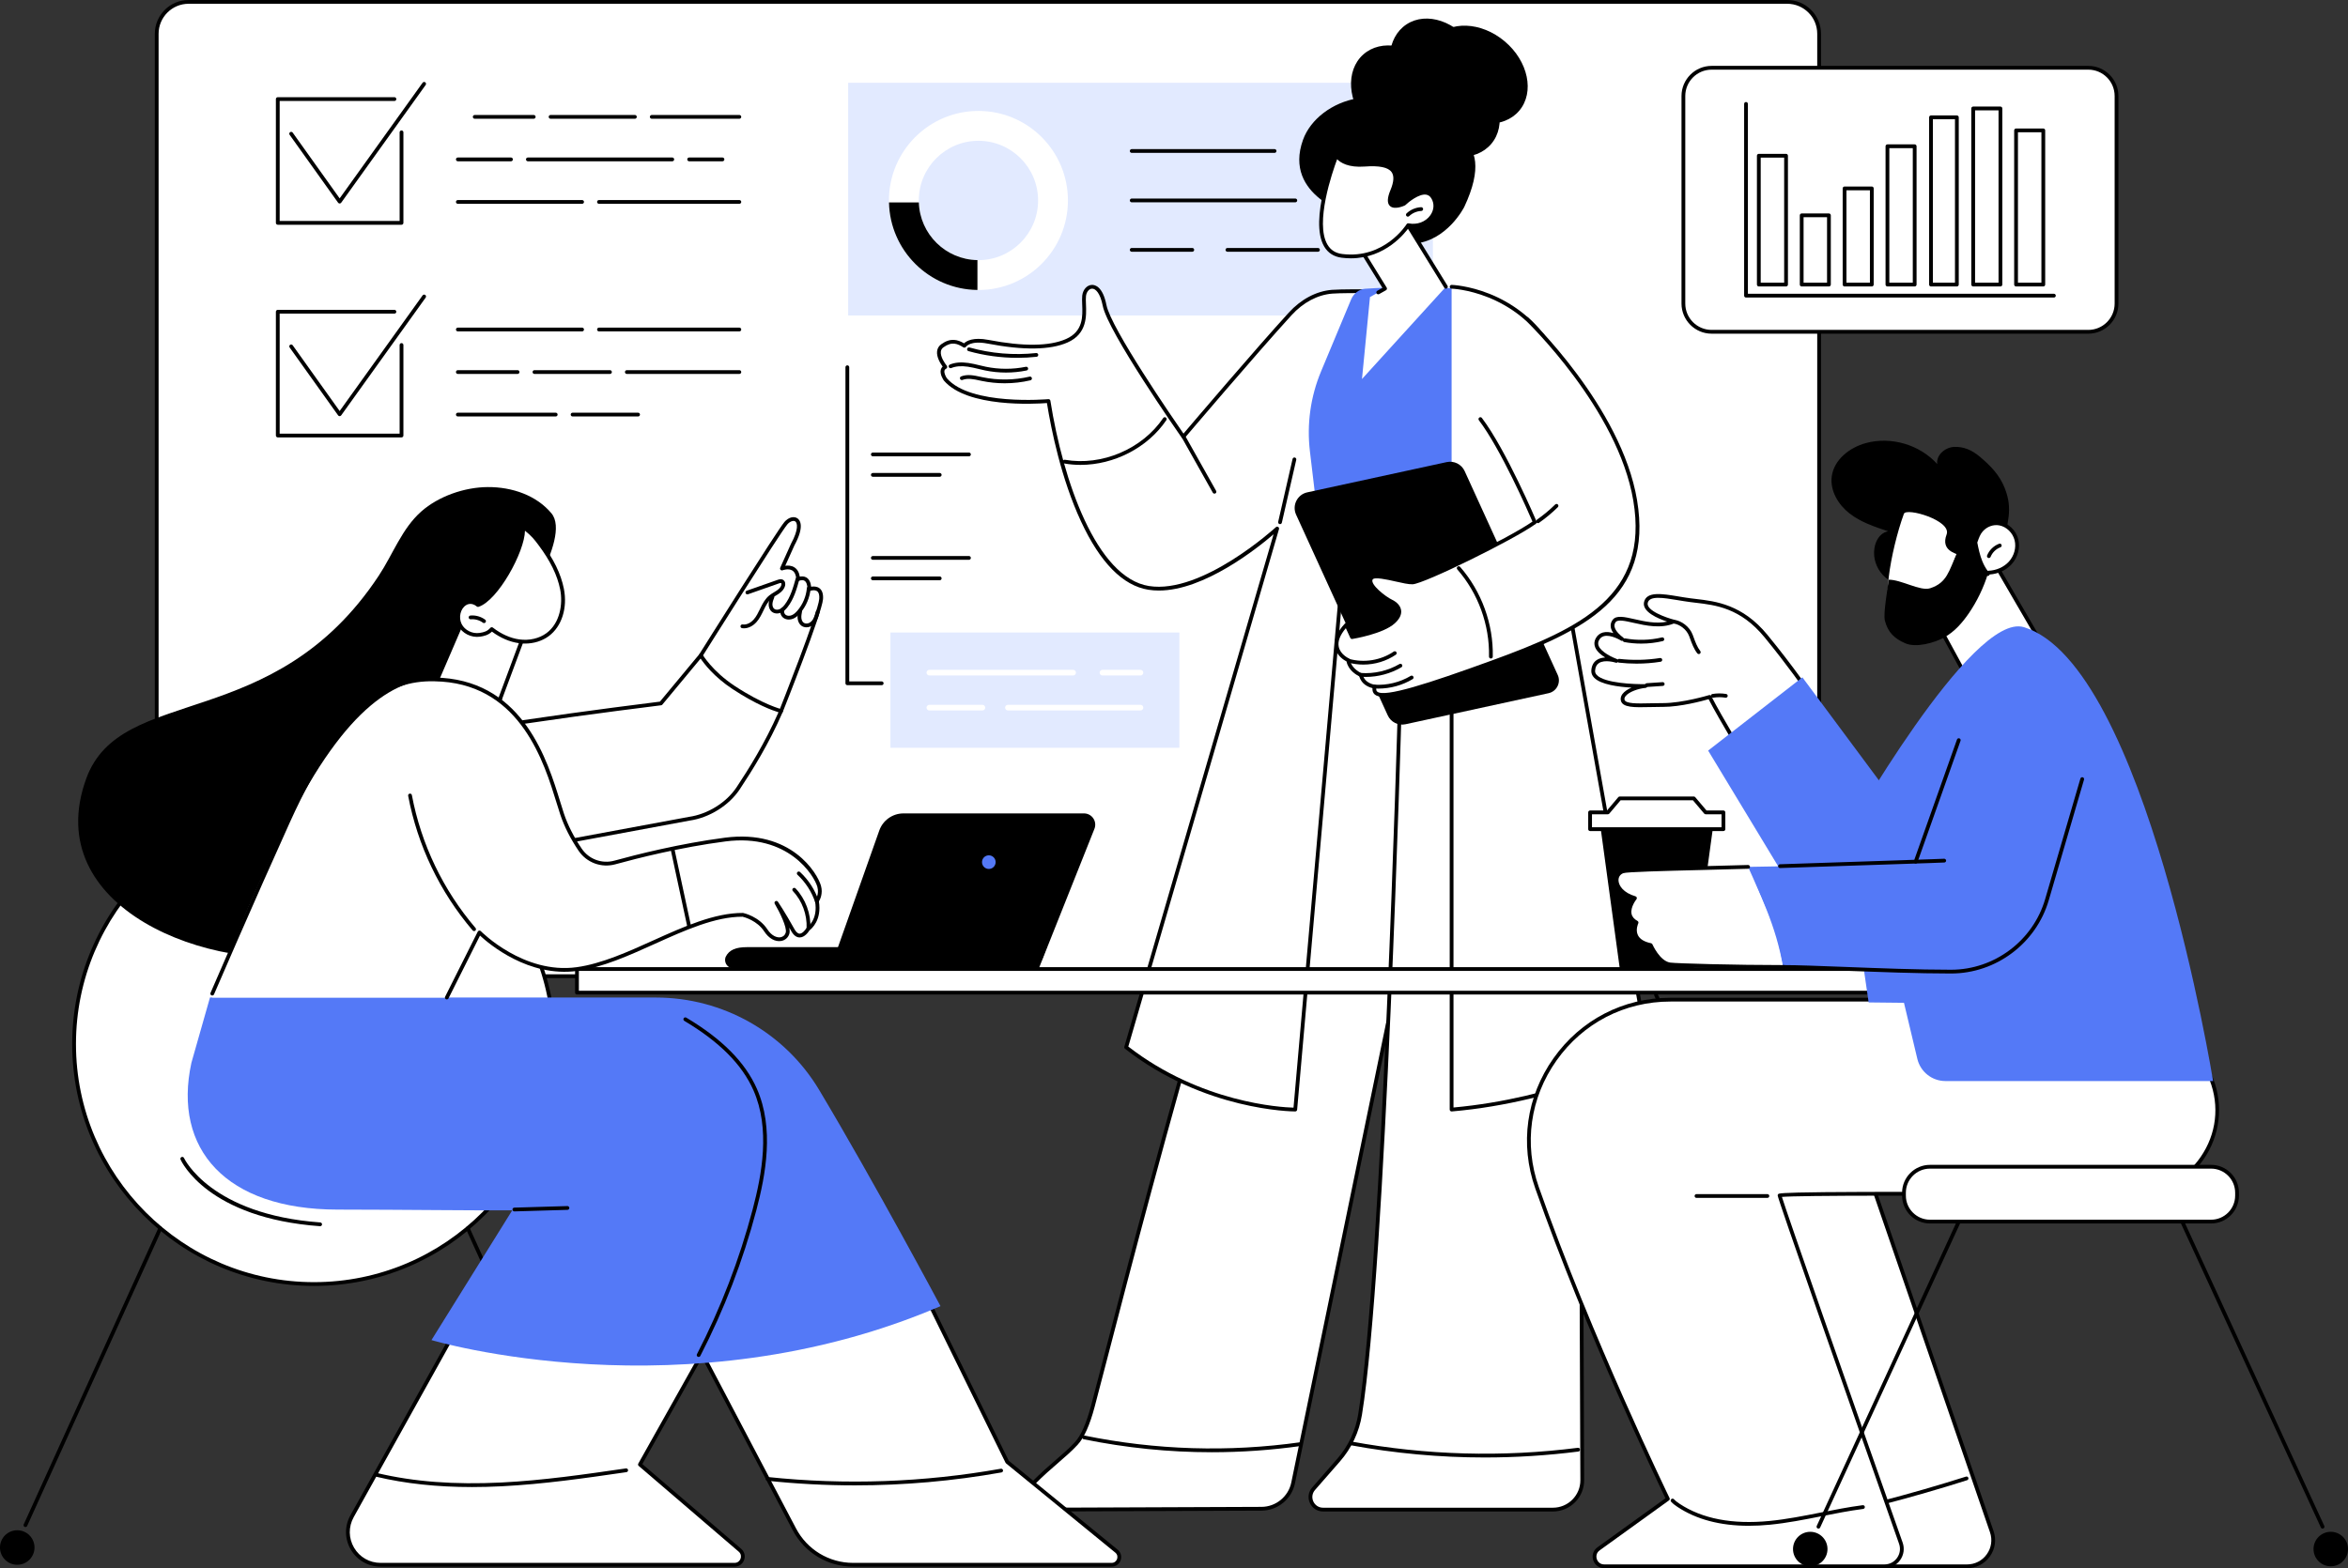 <?xml version="1.0" encoding="UTF-8"?><svg xmlns="http://www.w3.org/2000/svg" xmlns:xlink="http://www.w3.org/1999/xlink" height="1830.0" preserveAspectRatio="xMidYMid meet" version="1.0" viewBox="337.9 335.0 2739.2 1830.0" width="2739.2" zoomAndPan="magnify"><rect x="337.9" y="335.0" width="2739.2" height="1830.0" fill="#333333" stroke="none"/><g><g id="change1_1"><path d="M 2079.762 1474.191 L 520.715 1474.191 L 520.715 374.449 C 520.715 353.879 537.379 337.199 557.934 337.199 L 2422.879 337.199 C 2443.441 337.199 2460.102 353.879 2460.102 374.449 L 2460.102 1435.43 C 2460.102 1456.84 2442.762 1474.191 2421.371 1474.191 L 2079.762 1474.191" fill="#fff"/></g><g id="change2_1"><path d="M 1892.988 1476.391 L 520.715 1476.391 C 519.496 1476.391 518.512 1475.41 518.512 1474.191 L 518.512 374.449 C 518.512 352.699 536.195 335 557.934 335 L 2422.879 335 C 2444.621 335 2462.309 352.699 2462.309 374.449 L 2462.309 1273.68 C 2462.309 1274.898 2461.32 1275.879 2460.102 1275.879 C 2458.891 1275.879 2457.898 1274.898 2457.898 1273.68 L 2457.898 374.449 C 2457.898 355.121 2442.191 339.398 2422.879 339.398 L 557.934 339.398 C 538.621 339.398 522.914 355.121 522.914 374.449 L 522.914 1471.988 L 1892.988 1471.988 C 1894.199 1471.988 1895.191 1472.969 1895.191 1474.191 C 1895.191 1475.41 1894.199 1476.391 1892.988 1476.391"/></g><g id="change1_2"><path d="M 2301.762 689.25 L 2301.762 447.02 C 2301.762 428.828 2316.512 414.078 2334.699 414.078 L 2774.129 414.078 C 2792.32 414.078 2807.059 428.828 2807.059 447.02 L 2807.059 689.25 C 2807.059 707.441 2792.32 722.18 2774.129 722.18 L 2334.699 722.18 C 2316.512 722.18 2301.762 707.441 2301.762 689.25" fill="#fff"/></g><g id="change2_2"><path d="M 2334.699 416.289 C 2317.75 416.289 2303.961 430.07 2303.961 447.02 L 2303.961 689.25 C 2303.961 706.191 2317.75 719.98 2334.699 719.98 L 2774.129 719.98 C 2791.078 719.98 2804.859 706.191 2804.859 689.25 L 2804.859 447.02 C 2804.859 430.07 2791.078 416.289 2774.129 416.289 Z M 2774.129 724.391 L 2334.699 724.391 C 2315.32 724.391 2299.559 708.621 2299.559 689.25 L 2299.559 447.02 C 2299.559 427.648 2315.32 411.879 2334.699 411.879 L 2774.129 411.879 C 2793.5 411.879 2809.27 427.648 2809.27 447.02 L 2809.27 689.25 C 2809.27 708.621 2793.5 724.391 2774.129 724.391"/></g><g id="change2_3"><path d="M 2734 682.219 L 2374.82 682.219 C 2373.602 682.219 2372.621 681.23 2372.621 680.02 L 2372.621 456.25 C 2372.621 455.039 2373.602 454.051 2374.82 454.051 C 2376.039 454.051 2377.02 455.039 2377.02 456.25 L 2377.02 677.809 L 2734 677.809 C 2735.219 677.809 2736.199 678.801 2736.199 680.02 C 2736.199 681.23 2735.219 682.219 2734 682.219"/></g><g id="change1_3"><path d="M 2421.531 667.078 L 2389.75 667.078 L 2389.75 516.719 L 2421.531 516.719 L 2421.531 667.078" fill="#fff"/></g><g id="change2_4"><path d="M 2391.961 664.879 L 2419.328 664.879 L 2419.328 518.93 L 2391.961 518.93 Z M 2421.531 669.289 L 2389.75 669.289 C 2388.539 669.289 2387.551 668.301 2387.551 667.078 L 2387.551 516.719 C 2387.551 515.512 2388.539 514.52 2389.75 514.52 L 2421.531 514.52 C 2422.75 514.52 2423.73 515.512 2423.73 516.719 L 2423.73 667.078 C 2423.73 668.301 2422.75 669.289 2421.531 669.289"/></g><g id="change1_4"><path d="M 2471.551 667.078 L 2439.77 667.078 L 2439.77 586.301 L 2471.551 586.301 L 2471.551 667.078" fill="#fff"/></g><g id="change2_5"><path d="M 2441.969 664.879 L 2469.352 664.879 L 2469.352 588.5 L 2441.969 588.5 Z M 2471.551 669.289 L 2439.77 669.289 C 2438.559 669.289 2437.57 668.301 2437.57 667.078 L 2437.57 586.301 C 2437.57 585.078 2438.559 584.09 2439.77 584.09 L 2471.551 584.09 C 2472.77 584.09 2473.75 585.078 2473.75 586.301 L 2473.75 667.078 C 2473.75 668.301 2472.77 669.289 2471.551 669.289"/></g><g id="change1_5"><path d="M 2521.57 667.078 L 2489.789 667.078 L 2489.789 554.859 L 2521.57 554.859 L 2521.57 667.078" fill="#fff"/></g><g id="change2_6"><path d="M 2491.988 664.879 L 2519.359 664.879 L 2519.359 557.059 L 2491.988 557.059 Z M 2521.57 669.289 L 2489.789 669.289 C 2488.57 669.289 2487.59 668.301 2487.59 667.078 L 2487.59 554.859 C 2487.59 553.641 2488.57 552.66 2489.789 552.66 L 2521.57 552.66 C 2522.781 552.66 2523.77 553.641 2523.77 554.859 L 2523.77 667.078 C 2523.77 668.301 2522.781 669.289 2521.57 669.289"/></g><g id="change1_6"><path d="M 2571.578 667.078 L 2539.809 667.078 L 2539.809 505.68 L 2571.578 505.68 L 2571.578 667.078" fill="#fff"/></g><g id="change2_7"><path d="M 2542.012 664.879 L 2569.379 664.879 L 2569.379 507.879 L 2542.012 507.879 Z M 2571.578 669.289 L 2539.809 669.289 C 2538.59 669.289 2537.602 668.301 2537.602 667.078 L 2537.602 505.68 C 2537.602 504.469 2538.59 503.48 2539.809 503.48 L 2571.578 503.48 C 2572.801 503.48 2573.781 504.469 2573.781 505.68 L 2573.781 667.078 C 2573.781 668.301 2572.801 669.289 2571.578 669.289"/></g><g id="change1_7"><path d="M 2620.801 667.078 L 2590.629 667.078 L 2590.629 471.922 L 2620.801 471.922 L 2620.801 667.078" fill="#fff"/></g><g id="change2_8"><path d="M 2592.828 664.879 L 2618.602 664.879 L 2618.602 474.121 L 2592.828 474.121 Z M 2620.801 669.289 L 2590.629 669.289 C 2589.41 669.289 2588.422 668.301 2588.422 667.078 L 2588.422 471.922 C 2588.422 470.699 2589.41 469.711 2590.629 469.711 L 2620.801 469.711 C 2622.02 469.711 2623 470.699 2623 471.922 L 2623 667.078 C 2623 668.301 2622.02 669.289 2620.801 669.289"/></g><g id="change1_8"><path d="M 2671.621 667.078 L 2639.84 667.078 L 2639.84 461.559 L 2671.621 461.559 L 2671.621 667.078" fill="#fff"/></g><g id="change2_9"><path d="M 2642.039 664.879 L 2669.422 664.879 L 2669.422 463.762 L 2642.039 463.762 Z M 2671.621 669.289 L 2639.84 669.289 C 2638.629 669.289 2637.641 668.301 2637.641 667.078 L 2637.641 461.559 C 2637.641 460.34 2638.629 459.352 2639.84 459.352 L 2671.621 459.352 C 2672.84 459.352 2673.82 460.34 2673.82 461.559 L 2673.82 667.078 C 2673.82 668.301 2672.84 669.289 2671.621 669.289"/></g><g id="change1_9"><path d="M 2721.641 667.078 L 2689.859 667.078 L 2689.859 487.16 L 2721.641 487.16 L 2721.641 667.078" fill="#fff"/></g><g id="change2_10"><path d="M 2692.059 664.879 L 2719.43 664.879 L 2719.43 489.359 L 2692.059 489.359 Z M 2721.641 669.289 L 2689.859 669.289 C 2688.641 669.289 2687.66 668.301 2687.66 667.078 L 2687.66 487.16 C 2687.66 485.941 2688.641 484.961 2689.859 484.961 L 2721.641 484.961 C 2722.852 484.961 2723.84 485.941 2723.84 487.16 L 2723.84 667.078 C 2723.84 668.301 2722.852 669.289 2721.641 669.289"/></g><g id="change3_1"><path d="M 2009.52 703.172 L 1327.379 703.172 L 1327.379 431.602 L 2009.52 431.602 L 2009.52 703.172" fill="#e2eaff"/></g><g id="change1_10"><path d="M 1479.352 638.559 C 1440.922 638.559 1409.77 607.391 1409.77 568.93 C 1409.77 530.48 1440.922 499.301 1479.352 499.301 C 1517.781 499.301 1548.941 530.48 1548.941 568.93 C 1548.941 607.391 1517.781 638.559 1479.352 638.559 Z M 1479.352 464.449 C 1421.691 464.449 1374.941 511.23 1374.941 568.93 C 1374.941 626.629 1421.691 673.41 1479.352 673.41 C 1537.02 673.41 1583.762 626.629 1583.762 568.93 C 1583.762 511.23 1537.02 464.449 1479.352 464.449" fill="#fff"/></g><g id="change2_11"><path d="M 1409.828 571.25 L 1375 571.25 C 1376.23 627.488 1421.84 672.762 1478.191 673.379 L 1478.191 638.531 C 1441.078 637.922 1411.039 608.238 1409.828 571.25"/></g><g id="change2_12"><path d="M 1728.82 628.77 L 1658.18 628.77 C 1656.969 628.77 1655.98 627.781 1655.98 626.57 C 1655.98 625.352 1656.969 624.371 1658.18 624.371 L 1728.82 624.371 C 1730.031 624.371 1731.02 625.352 1731.02 626.57 C 1731.02 627.781 1730.031 628.77 1728.82 628.77"/></g><g id="change2_13"><path d="M 1875.469 628.77 L 1769.82 628.77 C 1768.609 628.77 1767.621 627.781 1767.621 626.57 C 1767.621 625.352 1768.609 624.371 1769.82 624.371 L 1875.469 624.371 C 1876.68 624.371 1877.672 625.352 1877.672 626.57 C 1877.672 627.781 1876.68 628.77 1875.469 628.77"/></g><g id="change2_14"><path d="M 1849.031 571.09 L 1658.18 571.09 C 1656.969 571.09 1655.98 570.102 1655.98 568.879 C 1655.98 567.672 1656.969 566.68 1658.18 566.68 L 1849.031 566.68 C 1850.25 566.68 1851.23 567.672 1851.23 568.879 C 1851.23 570.102 1850.25 571.09 1849.031 571.09"/></g><g id="change2_15"><path d="M 1824.828 513.398 L 1658.18 513.398 C 1656.969 513.398 1655.98 512.422 1655.98 511.199 C 1655.98 509.98 1656.969 509 1658.18 509 L 1824.828 509 C 1826.051 509 1827.031 509.98 1827.031 511.199 C 1827.031 512.422 1826.051 513.398 1824.828 513.398"/></g><g id="change2_16"><path d="M 1936.852 513.398 L 1863.84 513.398 C 1862.621 513.398 1861.629 512.422 1861.629 511.199 C 1861.629 509.98 1862.621 509 1863.84 509 L 1936.852 509 C 1938.059 509 1939.051 509.98 1939.051 511.199 C 1939.051 512.422 1938.059 513.398 1936.852 513.398"/></g><g id="change2_17"><path d="M 806.312 597.27 L 661.961 597.27 C 660.742 597.27 659.758 596.289 659.758 595.07 L 659.758 450.621 C 659.758 449.41 660.742 448.422 661.961 448.422 L 798.047 448.422 C 799.266 448.422 800.25 449.41 800.25 450.621 C 800.25 451.84 799.266 452.828 798.047 452.828 L 664.16 452.828 L 664.16 592.871 L 804.109 592.871 L 804.109 489.43 C 804.109 488.211 805.098 487.23 806.312 487.23 C 807.531 487.23 808.516 488.211 808.516 489.43 L 808.516 595.07 C 808.516 596.289 807.531 597.27 806.312 597.27"/></g><g id="change2_18"><path d="M 734.137 572.48 C 733.426 572.48 732.758 572.141 732.348 571.559 L 675.789 492.328 C 675.082 491.34 675.312 489.961 676.301 489.262 C 677.289 488.551 678.668 488.781 679.371 489.77 L 734.141 566.488 L 830.918 431.551 C 831.629 430.57 833 430.34 833.988 431.051 C 834.977 431.762 835.203 433.129 834.496 434.121 L 735.926 571.559 C 735.516 572.141 734.848 572.48 734.137 572.48"/></g><g id="change2_19"><path d="M 1200.441 473.578 L 1098.25 473.578 C 1097.031 473.578 1096.051 472.59 1096.051 471.371 C 1096.051 470.16 1097.031 469.172 1098.25 469.172 L 1200.441 469.172 C 1201.648 469.172 1202.641 470.16 1202.641 471.371 C 1202.641 472.59 1201.648 473.578 1200.441 473.578"/></g><g id="change2_20"><path d="M 1078.559 473.578 L 980.227 473.578 C 979.008 473.578 978.023 472.59 978.023 471.371 C 978.023 470.16 979.008 469.172 980.227 469.172 L 1078.559 469.172 C 1079.781 469.172 1080.762 470.16 1080.762 471.371 C 1080.762 472.59 1079.781 473.578 1078.559 473.578"/></g><g id="change2_21"><path d="M 960.535 473.578 L 891.707 473.578 C 890.488 473.578 889.504 472.59 889.504 471.371 C 889.504 470.16 890.488 469.172 891.707 469.172 L 960.535 469.172 C 961.754 469.172 962.738 470.16 962.738 471.371 C 962.738 472.59 961.754 473.578 960.535 473.578"/></g><g id="change2_22"><path d="M 1180.75 523.211 L 1141.871 523.211 C 1140.648 523.211 1139.672 522.219 1139.672 521.012 C 1139.672 519.789 1140.648 518.801 1141.871 518.801 L 1180.75 518.801 C 1181.961 518.801 1182.949 519.789 1182.949 521.012 C 1182.949 522.219 1181.961 523.211 1180.75 523.211"/></g><g id="change2_23"><path d="M 1122.18 523.211 L 953.715 523.211 C 952.496 523.211 951.512 522.219 951.512 521.012 C 951.512 519.789 952.496 518.801 953.715 518.801 L 1122.18 518.801 C 1123.398 518.801 1124.379 519.789 1124.379 521.012 C 1124.379 522.219 1123.398 523.211 1122.18 523.211"/></g><g id="change2_24"><path d="M 934.023 523.211 L 872.02 523.211 C 870.801 523.211 869.816 522.219 869.816 521.012 C 869.816 519.789 870.801 518.801 872.02 518.801 L 934.023 518.801 C 935.242 518.801 936.227 519.789 936.227 521.012 C 936.227 522.219 935.242 523.211 934.023 523.211"/></g><g id="change2_25"><path d="M 1200.441 572.84 L 1036.672 572.84 C 1035.449 572.84 1034.469 571.852 1034.469 570.641 C 1034.469 569.422 1035.449 568.441 1036.672 568.441 L 1200.441 568.441 C 1201.648 568.441 1202.641 569.422 1202.641 570.641 C 1202.641 571.852 1201.648 572.84 1200.441 572.84"/></g><g id="change2_26"><path d="M 1016.98 572.84 L 872.02 572.84 C 870.801 572.84 869.816 571.852 869.816 570.641 C 869.816 569.422 870.801 568.441 872.02 568.441 L 1016.98 568.441 C 1018.199 568.441 1019.18 569.422 1019.18 570.641 C 1019.18 571.852 1018.199 572.84 1016.98 572.84"/></g><g id="change2_27"><path d="M 806.312 845.43 L 661.961 845.43 C 660.742 845.43 659.758 844.441 659.758 843.23 L 659.758 698.781 C 659.758 697.57 660.742 696.578 661.961 696.578 L 798.047 696.578 C 799.266 696.578 800.25 697.57 800.25 698.781 C 800.25 700 799.266 700.98 798.047 700.98 L 664.16 700.98 L 664.16 841.031 L 804.109 841.031 L 804.109 737.59 C 804.109 736.371 805.098 735.391 806.312 735.391 C 807.531 735.391 808.516 736.371 808.516 737.59 L 808.516 843.23 C 808.516 844.441 807.531 845.43 806.312 845.43"/></g><g id="change2_28"><path d="M 734.137 820.641 C 733.426 820.641 732.758 820.289 732.348 819.711 L 675.789 740.48 C 675.082 739.488 675.312 738.121 676.301 737.41 C 677.289 736.711 678.668 736.941 679.371 737.93 L 734.141 814.648 L 830.918 679.711 C 831.629 678.73 833 678.5 833.988 679.211 C 834.977 679.91 835.203 681.289 834.496 682.281 L 735.926 819.719 C 735.516 820.289 734.848 820.641 734.137 820.641"/></g><g id="change2_29"><path d="M 1200.441 721.73 L 1036.672 721.73 C 1035.449 721.73 1034.469 720.75 1034.469 719.531 C 1034.469 718.32 1035.449 717.328 1036.672 717.328 L 1200.441 717.328 C 1201.648 717.328 1202.641 718.32 1202.641 719.531 C 1202.641 720.75 1201.648 721.73 1200.441 721.73"/></g><g id="change2_30"><path d="M 1016.98 721.73 L 872.02 721.73 C 870.801 721.73 869.816 720.75 869.816 719.531 C 869.816 718.32 870.801 717.328 872.02 717.328 L 1016.98 717.328 C 1018.199 717.328 1019.18 718.32 1019.18 719.531 C 1019.18 720.75 1018.199 721.73 1016.98 721.73"/></g><g id="change2_31"><path d="M 1200.441 771.371 L 1069.172 771.371 C 1067.961 771.371 1066.969 770.379 1066.969 769.16 C 1066.969 767.949 1067.961 766.961 1069.172 766.961 L 1200.441 766.961 C 1201.648 766.961 1202.641 767.949 1202.641 769.16 C 1202.641 770.379 1201.648 771.371 1200.441 771.371"/></g><g id="change2_32"><path d="M 1049.48 771.371 L 961.41 771.371 C 960.191 771.371 959.207 770.379 959.207 769.16 C 959.207 767.949 960.191 766.961 961.41 766.961 L 1049.48 766.961 C 1050.699 766.961 1051.691 767.949 1051.691 769.16 C 1051.691 770.379 1050.699 771.371 1049.48 771.371"/></g><g id="change2_33"><path d="M 941.723 771.371 L 872.02 771.371 C 870.801 771.371 869.816 770.379 869.816 769.16 C 869.816 767.949 870.801 766.961 872.02 766.961 L 941.723 766.961 C 942.938 766.961 943.922 767.949 943.922 769.16 C 943.922 770.379 942.938 771.371 941.723 771.371"/></g><g id="change2_34"><path d="M 1082.301 821 L 1005.879 821 C 1004.672 821 1003.68 820.012 1003.68 818.801 C 1003.68 817.578 1004.672 816.59 1005.879 816.59 L 1082.301 816.59 C 1083.52 816.59 1084.5 817.578 1084.5 818.801 C 1084.5 820.012 1083.52 821 1082.301 821"/></g><g id="change2_35"><path d="M 986.195 821 L 872.02 821 C 870.801 821 869.816 820.012 869.816 818.801 C 869.816 817.578 870.801 816.59 872.02 816.59 L 986.195 816.59 C 987.41 816.59 988.395 817.578 988.395 818.801 C 988.395 820.012 987.41 821 986.195 821"/></g><g id="change3_2"><path d="M 1713.789 1207.609 L 1376.691 1207.609 L 1376.691 1073.121 L 1713.789 1073.121 L 1713.789 1207.609" fill="#e2eaff"/></g><g id="change1_11"><path d="M 1668.379 1123.262 L 1624.051 1123.262 C 1622.23 1123.262 1620.75 1121.781 1620.75 1119.961 C 1620.75 1118.129 1622.23 1116.648 1624.051 1116.648 L 1668.379 1116.648 C 1670.199 1116.648 1671.68 1118.129 1671.68 1119.961 C 1671.68 1121.781 1670.199 1123.262 1668.379 1123.262" fill="#fff"/></g><g id="change1_12"><path d="M 1589.801 1123.262 L 1422.09 1123.262 C 1420.27 1123.262 1418.789 1121.781 1418.789 1119.961 C 1418.789 1118.129 1420.27 1116.648 1422.09 1116.648 L 1589.801 1116.648 C 1591.621 1116.648 1593.102 1118.129 1593.102 1119.961 C 1593.102 1121.781 1591.621 1123.262 1589.801 1123.262" fill="#fff"/></g><g id="change1_13"><path d="M 1668.379 1164.078 L 1513.762 1164.078 C 1511.93 1164.078 1510.461 1162.602 1510.461 1160.77 C 1510.461 1158.949 1511.93 1157.469 1513.762 1157.469 L 1668.379 1157.469 C 1670.199 1157.469 1671.68 1158.949 1671.68 1160.77 C 1671.68 1162.602 1670.199 1164.078 1668.379 1164.078" fill="#fff"/></g><g id="change1_14"><path d="M 1483.98 1164.078 L 1422.09 1164.078 C 1420.27 1164.078 1418.789 1162.602 1418.789 1160.77 C 1418.789 1158.949 1420.27 1157.469 1422.09 1157.469 L 1483.98 1157.469 C 1485.809 1157.469 1487.289 1158.949 1487.289 1160.77 C 1487.289 1162.602 1485.809 1164.078 1483.98 1164.078" fill="#fff"/></g><g id="change2_36"><path d="M 1366.512 1134.57 L 1326.422 1134.57 C 1325.199 1134.57 1324.219 1133.578 1324.219 1132.371 L 1324.219 763.531 C 1324.219 762.309 1325.199 761.328 1326.422 761.328 C 1327.629 761.328 1328.621 762.309 1328.621 763.531 L 1328.621 1130.172 L 1366.512 1130.172 C 1367.719 1130.172 1368.711 1131.148 1368.711 1132.371 C 1368.711 1133.578 1367.719 1134.57 1366.512 1134.57"/></g><g id="change2_37"><path d="M 1468.301 988.262 L 1356.172 988.262 C 1354.949 988.262 1353.961 987.27 1353.961 986.059 C 1353.961 984.84 1354.949 983.859 1356.172 983.859 L 1468.301 983.859 C 1469.52 983.859 1470.5 984.84 1470.5 986.059 C 1470.5 987.27 1469.52 988.262 1468.301 988.262"/></g><g id="change2_38"><path d="M 1434.191 1012.129 L 1356.172 1012.129 C 1354.949 1012.129 1353.961 1011.141 1353.961 1009.93 C 1353.961 1008.711 1354.949 1007.73 1356.172 1007.73 L 1434.191 1007.73 C 1435.41 1007.73 1436.391 1008.711 1436.391 1009.93 C 1436.391 1011.141 1435.41 1012.129 1434.191 1012.129"/></g><g id="change2_39"><path d="M 1468.301 867.5 L 1356.172 867.5 C 1354.949 867.5 1353.961 866.512 1353.961 865.301 C 1353.961 864.078 1354.949 863.09 1356.172 863.09 L 1468.301 863.09 C 1469.52 863.09 1470.5 864.078 1470.5 865.301 C 1470.5 866.512 1469.52 867.5 1468.301 867.5"/></g><g id="change2_40"><path d="M 1434.191 891.371 L 1356.172 891.371 C 1354.949 891.371 1353.961 890.379 1353.961 889.172 C 1353.961 887.949 1354.949 886.961 1356.172 886.961 L 1434.191 886.961 C 1435.41 886.961 1436.391 887.949 1436.391 889.172 C 1436.391 890.379 1435.41 891.371 1434.191 891.371"/></g><g id="change1_15"><path d="M 2022.398 964.68 L 1925.262 972.07 C 1798.301 1236.93 1645.738 1852.809 1612.73 1976.449 C 1609.16 1989.801 1602.98 2009.078 1593.648 2019.27 C 1580.309 2033.84 1563.328 2045.48 1543.34 2065.82 C 1532.172 2077.191 1541.621 2096.629 1557.551 2096.629 L 1809.629 2095.641 C 1827.5 2095.57 1842.871 2082.988 1846.48 2065.469 L 1957.461 1527.25 L 2022.398 964.68" fill="#fff"/></g><g id="change2_41"><path d="M 1751.5 2029.691 C 1701.461 2029.691 1651.5 2024.629 1602.109 2014.539 C 1600.922 2014.301 1600.16 2013.129 1600.398 2011.941 C 1600.641 2010.75 1601.801 2009.988 1603 2010.23 C 1686.18 2027.219 1770.98 2029.84 1855.051 2018.02 C 1856.281 2017.84 1857.371 2018.691 1857.539 2019.891 C 1857.711 2021.09 1856.871 2022.211 1855.66 2022.379 C 1821.012 2027.25 1786.238 2029.691 1751.5 2029.691"/></g><g id="change2_42"><path d="M 1557.559 2098.828 C 1548.988 2098.828 1541.281 2093.621 1537.898 2085.57 C 1534.762 2078.059 1536.238 2069.898 1541.77 2064.281 C 1551.84 2054.02 1561.27 2045.871 1569.59 2038.68 C 1578.102 2031.32 1585.449 2024.961 1592.02 2017.781 C 1598.949 2010.219 1605.199 1996.121 1610.602 1975.879 C 1614.27 1962.121 1619.391 1942.398 1625.871 1917.43 C 1676.328 1723.039 1810.359 1206.68 1923.27 971.121 C 1923.609 970.41 1924.301 969.93 1925.09 969.871 L 2022.23 962.488 C 2023.469 962.379 2024.5 963.301 2024.59 964.512 C 2024.691 965.73 2023.781 966.781 2022.57 966.879 L 1926.691 974.172 C 1814.078 1209.879 1680.48 1724.578 1630.129 1918.539 C 1623.648 1943.512 1618.531 1963.238 1614.852 1977.02 C 1609.27 1997.949 1602.68 2012.672 1595.27 2020.762 C 1588.531 2028.129 1580.73 2034.871 1572.469 2042.012 C 1564.211 2049.148 1554.859 2057.238 1544.91 2067.359 C 1540.578 2071.77 1539.48 2077.93 1541.969 2083.859 C 1544.66 2090.281 1550.77 2094.422 1557.551 2094.422 L 1809.621 2093.441 C 1826.352 2093.379 1840.949 2081.43 1844.328 2065.031 L 1955.309 1526.809 C 1955.551 1525.621 1956.711 1524.84 1957.91 1525.09 C 1959.102 1525.34 1959.871 1526.5 1959.621 1527.699 L 1848.641 2065.922 C 1844.84 2084.34 1828.441 2097.77 1809.629 2097.84 L 1557.559 2098.828"/></g><g id="change1_16"><path d="M 1970.809 1161.859 C 1970.809 1161.859 1952.852 1810.988 1924.602 1985.57 C 1921.398 2005.379 1912.691 2023.859 1899.488 2038.949 L 1870.34 2072.301 C 1862.051 2081.781 1868.781 2096.629 1881.379 2096.629 L 2149.52 2096.629 C 2168.48 2096.629 2183.84 2081.219 2183.77 2062.238 C 2183.172 1903.789 2180.34 1277.109 2183.352 1167.98 C 2186.789 1043.699 2077.23 973.762 2077.23 973.762 L 2022.398 964.68 L 1970.809 1161.859" fill="#fff"/></g><g id="change2_43"><path d="M 2070 2035.809 C 2017.539 2035.809 1965.141 2031.031 1913.301 2021.469 C 1912.102 2021.25 1911.309 2020.109 1911.531 2018.91 C 1911.75 2017.719 1912.891 2016.922 1914.102 2017.141 C 2001.5 2033.25 2090.531 2035.73 2178.699 2024.512 C 2179.898 2024.359 2181.012 2025.211 2181.16 2026.422 C 2181.309 2027.621 2180.461 2028.719 2179.25 2028.879 C 2142.93 2033.5 2106.441 2035.809 2070 2035.809"/></g><g id="change2_44"><path d="M 1973 1162.172 C 1972.559 1178.07 1954.52 1814.5 1926.781 1985.93 C 1923.512 2006.121 1914.648 2024.961 1901.148 2040.398 L 1872 2073.75 C 1868.738 2077.48 1867.98 2082.602 1870.031 2087.109 C 1872.078 2091.621 1876.43 2094.422 1881.379 2094.422 L 2149.512 2094.422 C 2158.102 2094.422 2166.172 2091.078 2172.219 2085 C 2178.281 2078.922 2181.602 2070.84 2181.57 2062.25 L 2181.359 2010.488 C 2180.551 1807.289 2178.398 1267.52 2181.148 1167.922 C 2184.41 1049.941 2083.352 980.469 2076.41 975.852 L 2024.02 967.18 Z M 2149.512 2098.828 L 1881.379 2098.828 C 1874.68 2098.828 1868.789 2095.039 1866.02 2088.93 C 1863.25 2082.828 1864.27 2075.898 1868.68 2070.852 L 1897.828 2037.5 C 1910.789 2022.68 1919.289 2004.609 1922.43 1985.219 C 1950.328 1812.781 1968.43 1168.289 1968.609 1161.801 C 1968.609 1161.629 1968.641 1161.469 1968.68 1161.301 L 2020.27 964.121 C 2020.559 963.02 2021.648 962.328 2022.762 962.512 L 2077.59 971.578 C 2077.879 971.629 2078.16 971.738 2078.41 971.898 C 2079.52 972.609 2188.98 1043.949 2185.559 1168.039 C 2182.809 1267.578 2184.961 1807.289 2185.77 2010.469 L 2185.969 2062.23 C 2186.012 2072 2182.23 2081.191 2175.34 2088.102 C 2168.449 2095.02 2159.281 2098.828 2149.512 2098.828"/></g><g id="change1_17"><path d="M 1848.941 1629.809 C 1848.941 1629.809 1745.512 1630.539 1651.66 1557.102 L 1827.871 951.809 C 1827.871 951.809 1741.699 1031.262 1677.891 1021.02 C 1614.09 1010.781 1575.559 894.531 1561.121 802.98 C 1561.121 802.98 1469.629 811.41 1440.73 777.68 C 1440.73 777.68 1433.219 767 1440.73 763.219 C 1440.73 763.219 1426.461 746.352 1437.262 738.5 C 1448.051 730.648 1455.891 734.02 1462.988 738.5 C 1462.988 738.5 1468 729.461 1490.512 733.789 C 1513.02 738.129 1555.211 744.672 1582.469 732.621 C 1609.73 720.559 1601.141 692.922 1602.629 680.211 C 1604.129 667.512 1620.559 661.16 1626.531 691.422 C 1632.5 721.691 1718.379 844.609 1718.379 844.609 C 1718.379 844.609 1800.461 747.91 1842.988 701.34 C 1855.809 687.301 1872.961 676.949 1891.922 675.441 C 1902.172 674.621 1933.039 674.801 1933.039 674.801 L 1848.941 1629.809" fill="#fff"/></g><g id="change2_45"><path d="M 1654.191 1556.281 C 1738.961 1621.98 1832.199 1627.172 1846.93 1627.578 L 1930.641 676.988 C 1923.211 676.969 1900.48 676.969 1892.09 677.641 C 1875.07 678.988 1858.211 687.941 1844.621 702.82 C 1802.602 748.828 1720.879 845.07 1720.059 846.031 C 1719.621 846.559 1718.961 846.84 1718.281 846.809 C 1717.602 846.781 1716.969 846.43 1716.578 845.871 C 1713.059 840.84 1630.359 722.219 1624.371 691.852 C 1621.41 676.859 1615.922 671.648 1611.84 671.859 C 1608.398 671.988 1605.379 675.699 1604.82 680.469 C 1604.52 682.988 1604.648 686.211 1604.801 689.93 C 1605.371 703.711 1606.211 724.531 1583.359 734.629 C 1563.199 743.539 1531.828 743.988 1490.09 735.961 C 1469.801 732.039 1464.941 739.531 1464.891 739.609 C 1464.578 740.109 1464.07 740.488 1463.5 740.621 C 1462.922 740.762 1462.309 740.672 1461.809 740.359 C 1455.219 736.199 1448.488 733.059 1438.551 740.281 C 1436.738 741.59 1435.738 743.262 1435.488 745.359 C 1434.77 751.281 1440.25 759.238 1442.422 761.801 C 1442.852 762.32 1443.031 763 1442.891 763.66 C 1442.762 764.328 1442.328 764.891 1441.719 765.191 C 1440.621 765.75 1439.98 766.48 1439.73 767.488 C 1438.98 770.461 1441.57 775.039 1442.539 776.41 C 1470.23 808.73 1560.02 800.871 1560.922 800.789 C 1562.109 800.68 1563.109 801.488 1563.289 802.629 C 1578.059 896.23 1617.031 1009.02 1678.238 1018.852 C 1740.238 1028.789 1825.531 950.969 1826.379 950.191 C 1827.109 949.52 1828.191 949.41 1829.031 949.93 C 1829.871 950.461 1830.27 951.469 1829.988 952.422 Z M 1848.941 1629.809 L 1848.961 1629.809 Z M 1848.91 1632.012 C 1846.16 1632.012 1742.891 1631.281 1650.309 1558.828 C 1649.602 1558.281 1649.301 1557.352 1649.551 1556.48 L 1823.641 958.488 C 1804.641 974.809 1742.828 1024.141 1689.82 1024.141 C 1685.66 1024.141 1681.57 1023.84 1677.539 1023.191 C 1647.801 1018.422 1621.371 991.578 1599 943.422 C 1575.859 893.609 1564.262 836.328 1559.262 805.34 C 1545.141 806.422 1466.281 810.879 1439.059 779.109 C 1438.43 778.238 1434.09 771.859 1435.461 766.422 C 1435.809 765 1436.539 763.762 1437.59 762.762 C 1435.07 759.289 1430.289 751.672 1431.121 744.828 C 1431.52 741.488 1433.148 738.762 1435.961 736.719 C 1446.75 728.879 1455.129 731.289 1462.539 735.641 C 1465.441 732.871 1473.191 728.219 1490.93 731.629 C 1531.762 739.488 1562.262 739.141 1581.578 730.602 C 1601.691 721.711 1600.98 704.191 1600.398 690.109 C 1600.25 686.199 1600.109 682.82 1600.449 679.961 C 1601.27 672.941 1605.988 667.68 1611.672 667.461 C 1615.359 667.32 1624.41 669.32 1628.691 690.988 C 1634.051 718.191 1706.68 823.859 1718.559 841 C 1731.012 826.359 1802.84 742.039 1841.359 699.852 C 1855.719 684.141 1873.609 674.691 1891.738 673.238 C 1901.969 672.43 1931.789 672.59 1933.059 672.602 C 1933.672 672.602 1934.262 672.859 1934.672 673.309 C 1935.09 673.77 1935.289 674.379 1935.238 674.988 L 1851.141 1630.012 C 1851.039 1631.141 1850.09 1632.012 1848.961 1632.012 C 1848.949 1632.012 1848.93 1632.012 1848.91 1632.012"/></g><g id="change2_46"><path d="M 1598.488 877.5 C 1592.121 877.5 1585.77 876.969 1579.488 875.871 C 1578.289 875.66 1577.488 874.52 1577.699 873.328 C 1577.91 872.129 1579.039 871.34 1580.25 871.531 C 1623.281 879.051 1670.43 859.012 1694.922 822.82 C 1695.602 821.809 1696.969 821.539 1697.98 822.23 C 1698.98 822.91 1699.25 824.281 1698.57 825.281 C 1676.711 857.59 1637.461 877.5 1598.488 877.5"/></g><g id="change2_47"><path d="M 1754.711 911.078 C 1753.941 911.078 1753.199 910.68 1752.789 909.961 L 1717.199 846.66 C 1716.609 845.602 1716.98 844.262 1718.039 843.66 C 1719.109 843.059 1720.449 843.441 1721.039 844.5 L 1756.629 907.801 C 1757.23 908.859 1756.852 910.211 1755.789 910.801 C 1755.449 910.988 1755.078 911.078 1754.711 911.078"/></g><g id="change2_48"><path d="M 1509.98 782.262 C 1500.98 782.262 1491.969 781.34 1483.199 779.512 L 1480.691 778.98 C 1473.879 777.5 1466.828 775.98 1460.762 778.359 C 1459.629 778.801 1458.352 778.238 1457.91 777.109 C 1457.461 775.98 1458.02 774.699 1459.16 774.262 C 1466.461 771.398 1474.172 773.059 1481.621 774.672 L 1484.09 775.199 C 1502.121 778.961 1521.121 778.711 1539.039 774.512 C 1540.23 774.23 1541.41 774.961 1541.691 776.148 C 1541.969 777.328 1541.238 778.52 1540.051 778.801 C 1530.23 781.102 1520.109 782.262 1509.98 782.262"/></g><g id="change2_49"><path d="M 1524.82 752.559 C 1505.531 752.559 1486.121 749.922 1467.699 744.738 C 1466.531 744.41 1465.852 743.191 1466.18 742.02 C 1466.512 740.852 1467.73 740.172 1468.898 740.5 C 1493.93 747.551 1520.828 749.789 1546.691 746.988 C 1547.879 746.852 1548.988 747.73 1549.121 748.941 C 1549.25 750.148 1548.371 751.23 1547.16 751.359 C 1539.781 752.172 1532.309 752.559 1524.82 752.559"/></g><g id="change2_50"><path d="M 1511.461 769.762 C 1503.289 769.762 1495.109 768.941 1487.16 767.289 C 1484.609 766.762 1482.078 766.148 1479.539 765.539 C 1475.43 764.551 1471.18 763.52 1466.98 762.922 C 1459.262 761.801 1452.949 762.32 1447.66 764.488 C 1446.551 764.961 1445.25 764.422 1444.789 763.301 C 1444.328 762.172 1444.859 760.891 1445.988 760.422 C 1452.02 757.941 1459.102 757.328 1467.609 758.559 C 1472.012 759.191 1476.359 760.238 1480.57 761.262 C 1483.059 761.859 1485.551 762.461 1488.051 762.98 C 1503.301 766.141 1519.422 766.148 1534.68 763.02 C 1535.879 762.77 1537.039 763.539 1537.281 764.73 C 1537.531 765.922 1536.762 767.09 1535.57 767.328 C 1527.68 768.949 1519.57 769.762 1511.461 769.762"/></g><g id="change2_51"><path d="M 1831.191 946.641 C 1831.031 946.641 1830.859 946.621 1830.699 946.578 C 1829.512 946.309 1828.77 945.129 1829.039 943.941 L 1845.828 870.57 C 1846.102 869.379 1847.301 868.641 1848.469 868.922 C 1849.66 869.191 1850.398 870.371 1850.129 871.551 L 1833.328 944.93 C 1833.102 945.949 1832.191 946.641 1831.191 946.641"/></g><g id="change4_1"><path d="M 2075.559 714.449 L 2051.75 672.48 C 2051.75 672.48 1990.27 667.828 1930.18 671.988 C 1923.219 672.469 1916.891 677.82 1914.199 684.27 L 1879.07 768.391 C 1866.77 797.828 1862.289 829.949 1866.059 861.629 L 1875.91 944.441 L 2087 954.809 L 2075.559 714.449" fill="#5479f7"/></g><g id="change1_18"><path d="M 2031.359 1629.809 L 2031.359 669.648 C 2031.359 669.648 2106.672 671.328 2149.371 744.352 C 2188.398 811.078 2188.77 944.441 2188.77 944.441 L 2154.172 965.199 L 2261.422 1565.301 C 2261.422 1565.301 2161.949 1618.5 2031.359 1629.809" fill="#fff"/></g><g id="change2_52"><path d="M 2031.359 1632.012 C 2030.809 1632.012 2030.281 1631.809 2029.871 1631.43 C 2029.41 1631.02 2029.148 1630.43 2029.148 1629.809 L 2029.148 1145.922 C 2029.148 1144.699 2030.141 1143.711 2031.359 1143.711 C 2032.57 1143.711 2033.559 1144.699 2033.559 1145.922 L 2033.559 1627.41 C 2152.75 1616.578 2246.449 1570.48 2258.961 1564.09 L 2152 965.59 C 2151.84 964.691 2152.25 963.789 2153.039 963.309 L 2186.551 943.199 C 2186.371 929.512 2183.75 807.5 2147.469 745.461 C 2105.922 674.41 2032.051 671.871 2031.309 671.852 C 2030.09 671.828 2029.129 670.82 2029.16 669.602 C 2029.18 668.41 2030.16 667.449 2031.359 667.449 C 2031.371 667.449 2031.391 667.449 2031.398 667.449 C 2032.172 667.469 2108.449 670 2151.27 743.238 C 2190.148 809.719 2190.961 943.09 2190.969 944.43 C 2190.969 945.211 2190.559 945.922 2189.898 946.32 L 2156.602 966.309 L 2263.578 1564.91 C 2263.75 1565.852 2263.301 1566.789 2262.461 1567.238 C 2261.461 1567.781 2161.102 1620.789 2031.539 1632.012 C 2031.48 1632.012 2031.422 1632.012 2031.359 1632.012"/></g><g id="change2_53"><path d="M 2144.469 1143.93 L 1977.52 1180.172 C 1969.051 1182 1960.449 1177.691 1956.852 1169.801 L 1849.949 935.602 C 1844.988 924.738 1851.328 912.078 1862.98 909.551 L 2025.629 874.25 C 2034.219 872.391 2042.941 876.762 2046.59 884.762 L 2155.148 1122.602 C 2159.211 1131.488 2154.02 1141.859 2144.469 1143.93"/></g><g id="change1_19"><path d="M 2064.941 824.051 C 2064.941 824.051 2117.359 705.531 2119.07 707.078 C 2120.789 708.629 2227.379 810.41 2245.52 918.91 C 2263.66 1027.422 2192.328 1066.609 2078.949 1107.871 C 1965.57 1149.121 1937.672 1153.859 1941.52 1136.23 C 1941.52 1136.23 1928.059 1134.68 1925.578 1122.719 C 1925.578 1122.719 1912.391 1117.352 1910.738 1105.391 C 1910.738 1105.391 1881.691 1092.871 1908.578 1064.059 L 1915.16 1078.469 C 1915.16 1078.469 1950.32 1072.801 1963.512 1060.828 C 1976.711 1048.871 1968.051 1040.211 1961.039 1036.91 C 1954.031 1033.609 1933.422 1018.75 1937.129 1010.5 C 1940.84 1002.25 1973.82 1015.039 1985.781 1014.629 C 1997.73 1014.211 2101.629 963.871 2128.43 944.441 C 2128.43 944.441 2093.379 861.621 2064.941 824.051" fill="#fff"/></g><g id="change2_54"><path d="M 1951.879 1148.09 C 1946.93 1148.09 1943.66 1147.141 1941.621 1145.359 C 1939.641 1143.629 1938.77 1141.16 1939.031 1137.988 C 1934.879 1136.98 1926.23 1133.762 1923.691 1124.27 C 1920.43 1122.699 1910.82 1117.23 1908.762 1106.871 C 1905.699 1105.281 1897.359 1100.148 1895.379 1090.699 C 1893.602 1082.18 1897.5 1072.711 1906.969 1062.559 C 1907.48 1062.02 1908.219 1061.77 1908.941 1061.891 C 1909.66 1062.012 1910.281 1062.48 1910.59 1063.148 L 1916.461 1076.012 C 1923.488 1074.719 1951.07 1069.148 1962.031 1059.199 C 1966.578 1055.078 1968.621 1051.199 1968.09 1047.66 C 1967.352 1042.672 1961.789 1039.691 1960.102 1038.898 C 1954.539 1036.281 1930.309 1020.301 1935.121 1009.602 C 1938.199 1002.75 1952.16 1005.91 1966.941 1009.262 C 1974.469 1010.961 1981.59 1012.57 1985.699 1012.43 C 1996.738 1012.051 2096.801 963.809 2125.699 943.672 C 2120.629 931.898 2088.949 859.41 2063.18 825.379 C 2062.449 824.41 2062.641 823.031 2063.609 822.289 C 2064.578 821.559 2065.961 821.75 2066.691 822.719 C 2094.98 860.07 2130.102 942.75 2130.449 943.578 C 2130.852 944.52 2130.551 945.621 2129.719 946.219 C 2103.961 964.898 1999.09 1016.371 1985.852 1016.828 C 1981.172 1017.012 1973.781 1015.32 1965.969 1013.551 C 1956.531 1011.422 1940.738 1007.84 1939.141 1011.41 C 1936.5 1017.262 1954.199 1031.25 1961.98 1034.91 C 1964.16 1035.941 1971.379 1039.859 1972.449 1047.012 C 1973.211 1052.09 1970.699 1057.289 1964.988 1062.461 C 1951.469 1074.73 1916.969 1080.41 1915.512 1080.648 C 1914.531 1080.809 1913.57 1080.289 1913.16 1079.391 L 1907.98 1068.039 C 1901.141 1076.102 1898.352 1083.41 1899.691 1089.789 C 1901.609 1098.961 1911.512 1103.32 1911.609 1103.371 C 1912.32 1103.672 1912.82 1104.328 1912.922 1105.09 C 1914.379 1115.672 1926.289 1120.629 1926.41 1120.68 C 1927.09 1120.949 1927.59 1121.551 1927.738 1122.27 C 1929.852 1132.488 1941.289 1133.98 1941.781 1134.039 C 1942.398 1134.109 1942.949 1134.441 1943.309 1134.949 C 1943.672 1135.461 1943.809 1136.09 1943.672 1136.699 C 1942.922 1140.172 1943.789 1141.41 1944.52 1142.051 C 1952.82 1149.309 2003.969 1132.809 2078.199 1105.789 C 2183.059 1067.641 2261.801 1029.68 2243.34 919.281 C 2225.43 812.09 2118.66 709.68 2117.602 708.711 C 2116.699 707.891 2116.629 706.5 2117.441 705.602 C 2118.262 704.699 2119.648 704.629 2120.551 705.441 C 2121.629 706.422 2229.5 809.75 2247.691 918.551 C 2266.711 1032.301 2186.52 1071.07 2079.711 1109.93 C 2005.711 1136.859 1968.91 1148.09 1951.879 1148.09"/></g><g id="change2_55"><path d="M 2077.191 1103.461 C 2077.18 1103.461 2077.16 1103.461 2077.141 1103.461 C 2075.93 1103.441 2074.961 1102.43 2074.988 1101.211 C 2075.801 1064.301 2062.309 1027.211 2037.98 999.441 C 2037.18 998.531 2037.281 997.141 2038.191 996.34 C 2039.102 995.539 2040.488 995.621 2041.301 996.539 C 2066.34 1025.129 2080.219 1063.309 2079.391 1101.309 C 2079.371 1102.512 2078.391 1103.461 2077.191 1103.461"/></g><g id="change2_56"><path d="M 2132.059 945.52 C 2131.371 945.52 2130.68 945.199 2130.262 944.578 C 2129.559 943.59 2129.801 942.211 2130.801 941.52 C 2138.391 936.199 2145.602 930.211 2152.211 923.711 C 2153.07 922.852 2154.469 922.859 2155.32 923.73 C 2156.172 924.602 2156.16 925.988 2155.289 926.84 C 2148.512 933.52 2141.121 939.672 2133.32 945.121 C 2132.941 945.391 2132.5 945.52 2132.059 945.52"/></g><g id="change2_57"><path d="M 1945.859 1138.559 C 1944.18 1138.559 1942.512 1138.5 1940.84 1138.391 C 1939.621 1138.309 1938.711 1137.262 1938.789 1136.051 C 1938.871 1134.828 1939.922 1133.879 1941.129 1134 C 1955.871 1134.969 1970.969 1131.328 1983.641 1123.73 C 1984.691 1123.109 1986.039 1123.449 1986.66 1124.488 C 1987.289 1125.531 1986.949 1126.879 1985.91 1127.512 C 1973.91 1134.699 1959.859 1138.559 1945.859 1138.559"/></g><g id="change2_58"><path d="M 1931.109 1124.949 C 1929.039 1124.949 1926.969 1124.871 1924.91 1124.711 C 1923.699 1124.609 1922.789 1123.559 1922.891 1122.34 C 1922.98 1121.129 1924 1120.219 1925.25 1120.32 C 1940.898 1121.531 1956.988 1117.828 1970.551 1109.898 C 1971.59 1109.289 1972.941 1109.641 1973.559 1110.691 C 1974.172 1111.738 1973.82 1113.09 1972.77 1113.699 C 1960.23 1121.039 1945.641 1124.949 1931.109 1124.949"/></g><g id="change2_59"><path d="M 1928.359 1110.539 C 1922.422 1110.539 1916.48 1109.762 1910.73 1108.172 C 1909.559 1107.852 1908.871 1106.641 1909.199 1105.461 C 1909.52 1104.289 1910.738 1103.609 1911.91 1103.93 C 1929.41 1108.77 1948.82 1105.57 1963.84 1095.359 C 1964.852 1094.68 1966.219 1094.941 1966.898 1095.949 C 1967.578 1096.949 1967.32 1098.32 1966.309 1099.012 C 1955.172 1106.57 1941.77 1110.539 1928.359 1110.539"/></g><g id="change2_60"><path d="M 1915.141 586.148 C 1915.141 586.148 1834.262 564.16 1858 498.18 C 1875.422 449.738 1959.969 420.77 2010.961 487.621 C 2010.961 487.621 2089.199 484.98 2046.129 576.469 C 2046.129 576.469 2026.09 616.66 1986.641 619.379 C 1966.98 620.738 1915.141 586.148 1915.141 586.148"/></g><g id="change2_61"><path d="M 2009.441 413.25 C 2033.41 440.031 2035.891 476.922 2015 495.648 C 1994.102 514.371 1957.73 507.852 1933.77 481.07 C 1909.801 454.289 1907.309 417.398 1928.211 398.672 C 1949.109 379.949 1985.48 386.48 2009.441 413.25"/></g><g id="change2_62"><path d="M 2056.961 389.969 C 2076.648 420.039 2073.59 456.879 2050.129 472.27 C 2026.672 487.66 1991.68 475.762 1971.988 445.691 C 1952.301 415.621 1955.359 378.781 1978.82 363.391 C 2002.281 348.012 2037.27 359.91 2056.961 389.969"/></g><g id="change2_63"><path d="M 2060.699 422.031 C 2088.16 445.211 2095.762 481.391 2077.672 502.84 C 2059.578 524.301 2022.66 522.91 1995.199 499.73 C 1967.738 476.551 1960.141 440.371 1978.23 418.91 C 1996.32 397.461 2033.238 398.852 2060.699 422.031"/></g><g id="change2_64"><path d="M 2093.352 383.289 C 2120.809 406.469 2128.41 442.648 2110.32 464.109 C 2092.238 485.559 2055.309 484.172 2027.852 460.988 C 2000.391 437.82 1992.789 401.629 2010.879 380.18 C 2028.969 358.719 2065.891 360.109 2093.352 383.289"/></g><g id="change1_20"><path d="M 1974.461 587.949 L 2024.711 669.648 L 1926.809 777.301 L 1936.129 681.66 L 1953.738 671.77 L 1922.891 621.82 L 1974.461 587.949" fill="#fff"/></g><g id="change2_65"><path d="M 1945.73 678.469 C 1944.961 678.469 1944.211 678.059 1943.809 677.34 C 1943.211 676.281 1943.59 674.941 1944.648 674.352 L 1950.66 670.969 L 1921.02 622.98 C 1920.379 621.941 1920.699 620.59 1921.73 619.949 L 1973.941 587.309 C 1974.441 586.988 1975.039 586.898 1975.609 587.031 C 1976.18 587.16 1976.68 587.52 1976.98 588.012 L 2026.59 668.5 C 2027.219 669.531 2026.898 670.891 2025.871 671.531 C 2024.828 672.172 2023.48 671.84 2022.84 670.809 L 1974.398 592.211 L 1925.922 622.531 L 1955.609 670.609 C 1955.93 671.121 1956.02 671.738 1955.871 672.32 C 1955.719 672.898 1955.34 673.398 1954.82 673.691 L 1946.809 678.191 C 1946.469 678.379 1946.102 678.469 1945.73 678.469"/></g><g id="change1_21"><path d="M 1980.73 597.789 C 1980.73 597.789 1954.75 639.969 1903.531 633.59 C 1852.449 627.23 1897.16 516.371 1897.16 516.371 C 1897.16 516.371 1903.289 529.121 1929.75 527.16 C 1956.219 525.199 1973.379 530.59 1962.109 557.57 C 1950.828 584.539 1975.879 572.75 1975.879 572.75 C 1975.879 572.75 2000.09 549.469 2009.648 565.41 C 2019.211 581.359 2002.539 602.199 1980.73 597.789" fill="#fff"/></g><g id="change2_66"><path d="M 1897.82 520.809 C 1892.148 536.051 1871.711 595.289 1886.52 620.449 C 1890.281 626.84 1895.93 630.422 1903.801 631.41 C 1953.059 637.531 1978.602 597.039 1978.852 596.629 C 1979.34 595.852 1980.25 595.441 1981.172 595.629 C 1991.109 597.641 2001.078 593.922 2006.559 586.172 C 2010.949 579.949 2011.398 572.609 2007.762 566.551 C 2006.191 563.922 2004.129 562.48 2001.469 562.121 C 1993.328 561.039 1981.328 570.57 1977.41 574.34 C 1977.23 574.512 1977.039 574.641 1976.82 574.75 C 1975.578 575.328 1964.578 580.289 1959.379 575.32 C 1955.969 572.07 1956.199 565.98 1960.07 556.719 C 1964.051 547.199 1964.48 540.16 1961.328 535.809 C 1957.289 530.199 1947.012 528.09 1929.922 529.352 C 1910.949 530.77 1901.801 524.852 1897.82 520.809 Z M 1913.852 636.441 C 1910.441 636.441 1906.91 636.23 1903.262 635.77 C 1894.07 634.629 1887.16 630.23 1882.719 622.68 C 1864.648 591.961 1893.871 518.648 1895.121 515.539 C 1895.449 514.73 1896.219 514.191 1897.09 514.172 C 1897.949 514.129 1898.77 514.629 1899.148 515.41 C 1899.379 515.859 1905.211 526.762 1929.59 524.961 C 1948.609 523.551 1959.828 526.18 1964.91 533.23 C 1969.059 539 1968.809 547.23 1964.141 558.422 C 1960 568.32 1961.559 571.309 1962.422 572.141 C 1964.711 574.34 1971.43 572.34 1974.629 570.898 C 1976.852 568.84 1990.84 556.25 2002.059 557.762 C 2006.07 558.289 2009.262 560.488 2011.539 564.281 C 2016.102 571.891 2015.578 581.02 2010.148 588.711 C 2003.941 597.512 1992.91 601.922 1981.75 600.211 C 1977.18 606.75 1954.191 636.441 1913.852 636.441"/></g><g id="change2_67"><path d="M 1980.32 587.809 C 1979.738 587.809 1979.16 587.578 1978.73 587.129 C 1977.891 586.25 1977.922 584.859 1978.801 584.02 C 1983.352 579.691 1989.551 577.051 1995.82 576.781 C 1997.02 576.75 1998.059 577.672 1998.121 578.879 C 1998.172 580.102 1997.23 581.129 1996.012 581.18 C 1990.789 581.398 1985.629 583.602 1981.84 587.211 C 1981.422 587.609 1980.871 587.809 1980.32 587.809"/></g><g id="change2_68"><path d="M 1536.531 1465.078 L 1193.879 1465.078 C 1191.852 1465.078 1189.82 1464.559 1188.148 1463.41 C 1184.23 1460.711 1182.871 1455.891 1184.422 1451.738 C 1188.461 1443.262 1196.809 1440.281 1209.16 1440.281 L 1559.012 1440.281 L 1554.469 1452.621 C 1551.68 1460.109 1544.52 1465.078 1536.531 1465.078"/></g><g id="change2_69"><path d="M 1549.82 1465.078 L 1614.68 1302.191 C 1616.289 1298.148 1615.789 1293.57 1613.352 1289.969 C 1610.91 1286.371 1606.852 1284.211 1602.5 1284.211 L 1391.91 1284.211 C 1379.219 1284.211 1367.898 1292.211 1363.672 1304.191 L 1306.73 1465.078 L 1549.82 1465.078"/></g><g id="change4_2"><path d="M 1499.43 1341.07 C 1499.43 1345.469 1495.871 1349.039 1491.469 1349.039 C 1487.078 1349.039 1483.512 1345.469 1483.512 1341.07 C 1483.512 1336.672 1487.078 1333.109 1491.469 1333.109 C 1495.871 1333.109 1499.43 1336.672 1499.43 1341.07" fill="#5479f7"/></g><g id="change1_22"><path d="M 984.145 1553.328 C 984.145 1708.02 858.824 1833.422 704.234 1833.422 C 549.648 1833.422 424.328 1708.02 424.328 1553.328 C 424.328 1398.641 549.648 1273.23 704.234 1273.23 C 858.824 1273.23 984.145 1398.641 984.145 1553.328" fill="#fff"/></g><g id="change2_70"><path d="M 704.234 1275.441 C 551.109 1275.441 426.531 1400.102 426.531 1553.328 C 426.531 1706.551 551.109 1831.211 704.234 1831.211 C 857.363 1831.211 981.941 1706.551 981.941 1553.328 C 981.941 1400.102 857.363 1275.441 704.234 1275.441 Z M 704.234 1835.621 C 548.68 1835.621 422.125 1708.98 422.125 1553.328 C 422.125 1397.672 548.68 1271.031 704.234 1271.031 C 859.793 1271.031 986.348 1397.672 986.348 1553.328 C 986.348 1708.98 859.793 1835.621 704.234 1835.621"/></g><g id="change2_71"><path d="M 711.383 1765.93 C 711.328 1765.93 711.277 1765.93 711.223 1765.93 C 580.543 1756.449 549.777 1690.922 548.535 1688.141 C 548.039 1687.031 548.535 1685.73 549.645 1685.23 C 550.75 1684.73 552.051 1685.23 552.555 1686.328 C 552.852 1686.988 583.719 1752.27 711.539 1761.531 C 712.754 1761.621 713.664 1762.68 713.578 1763.891 C 713.492 1765.051 712.527 1765.93 711.383 1765.93"/></g><g id="change2_72"><path d="M 367.586 2116.988 C 367.281 2116.988 366.973 2116.93 366.676 2116.801 C 365.566 2116.289 365.078 2114.988 365.578 2113.879 L 522.883 1767.461 C 523.383 1766.359 524.688 1765.871 525.797 1766.371 C 526.902 1766.871 527.395 1768.18 526.891 1769.281 L 369.59 2115.699 C 369.223 2116.512 368.422 2116.988 367.586 2116.988"/></g><g id="change2_73"><path d="M 378.145 2140.879 C 378.145 2152 369.133 2161.02 358.016 2161.02 C 346.895 2161.02 337.883 2152 337.883 2140.879 C 337.883 2129.75 346.895 2120.73 358.016 2120.73 C 369.133 2120.73 378.145 2129.75 378.145 2140.879"/></g><g id="change2_74"><path d="M 1040.891 2116.988 C 1040.051 2116.988 1039.25 2116.512 1038.891 2115.699 L 881.586 1769.281 C 881.082 1768.18 881.574 1766.871 882.68 1766.371 C 883.789 1765.871 885.094 1766.359 885.594 1767.461 L 1042.891 2113.879 C 1043.398 2114.988 1042.91 2116.289 1041.801 2116.801 C 1041.512 2116.93 1041.199 2116.988 1040.891 2116.988"/></g><g id="change2_75"><path d="M 1030.328 2140.879 C 1030.328 2152 1039.34 2161.02 1050.461 2161.02 C 1061.578 2161.02 1070.59 2152 1070.59 2140.879 C 1070.59 2129.75 1061.578 2120.73 1050.461 2120.73 C 1039.34 2120.73 1030.328 2129.75 1030.328 2140.879"/></g><g id="change5_1"><path d="M 1050.461 2121.828 C 1039.969 2121.828 1031.43 2130.379 1031.43 2140.879 C 1031.43 2151.379 1039.969 2159.922 1050.461 2159.922 C 1060.961 2159.922 1069.488 2151.379 1069.488 2140.879 C 1069.488 2130.379 1060.961 2121.828 1050.461 2121.828 Z M 1050.461 2162.121 C 1038.75 2162.121 1029.23 2152.59 1029.23 2140.879 C 1029.23 2129.16 1038.75 2119.629 1050.461 2119.629 C 1062.172 2119.629 1071.691 2129.16 1071.691 2140.879 C 1071.691 2152.59 1062.172 2162.121 1050.461 2162.121" fill="#b3b3b3"/></g><g id="change2_76"><path d="M 2554.41 2116.988 C 2553.578 2116.988 2552.781 2116.52 2552.41 2115.711 L 2267.801 1496.941 C 2267.289 1495.828 2267.781 1494.52 2268.879 1494.012 C 2269.988 1493.512 2271.289 1493.988 2271.801 1495.09 L 2556.41 2113.871 C 2556.922 2114.98 2556.441 2116.281 2555.328 2116.789 C 2555.031 2116.93 2554.719 2116.988 2554.41 2116.988"/></g><g id="change2_77"><path d="M 2543.852 2140.879 C 2543.852 2152 2552.871 2161.02 2563.98 2161.02 C 2575.102 2161.02 2584.109 2152 2584.109 2140.879 C 2584.109 2129.75 2575.102 2120.73 2563.98 2120.73 C 2552.871 2120.73 2543.852 2129.75 2543.852 2140.879"/></g><g id="change1_23"><path d="M 2520.469 1493.379 L 1011.012 1493.379 L 1011.012 1465.84 L 2520.469 1465.84 L 2520.469 1493.379" fill="#fff"/></g><g id="change2_78"><path d="M 1013.211 1491.18 L 2518.27 1491.18 L 2518.27 1468.039 L 1013.211 1468.039 Z M 2520.48 1495.578 L 1011 1495.578 C 1009.789 1495.578 1008.801 1494.59 1008.801 1493.379 L 1008.801 1465.84 C 1008.801 1464.629 1009.789 1463.641 1011 1463.641 L 2520.48 1463.641 C 2521.691 1463.641 2522.68 1464.629 2522.68 1465.84 L 2522.68 1493.379 C 2522.68 1494.59 2521.691 1495.578 2520.48 1495.578"/></g><g id="change2_79"><path d="M 438.516 1243.551 C 479.035 1132.43 657.012 1192.609 779.797 1006.77 C 796.375 981.68 806.77 951.871 829.285 931.941 C 849.469 914.07 879.707 903.602 906.656 903.391 C 935.809 903.172 964.102 913.352 981.289 934.121 C 1005.301 963.141 936.848 1060.738 936.848 1060.738 C 936.848 1060.738 930.316 1190.852 876.762 1263.27 C 862.102 1293.039 886.012 1359.25 863.461 1383.66 C 820.32 1430.359 774.344 1437.289 711.805 1448.602 C 583.477 1471.809 383.312 1394.93 438.516 1243.551"/></g><g id="change1_24"><path d="M 849.586 1125.461 L 877.434 1058.238 C 879.391 1053.512 900.27 1038.949 904.812 1041.289 L 938.875 1079.219 C 942.766 1081.219 944.578 1085.801 943.121 1089.93 L 923.977 1144.141 C 920.719 1153.371 912.652 1160.059 902.984 1161.512 C 890.688 1163.352 873.004 1161.941 854.773 1146.801 C 848.543 1141.629 846.484 1132.941 849.586 1125.461" fill="#fff"/></g><g id="change2_80"><path d="M 846.133 1134.68 C 845.84 1134.68 845.543 1134.621 845.262 1134.5 C 844.145 1134.02 843.629 1132.719 844.109 1131.602 L 878.332 1052.109 C 878.812 1050.988 880.113 1050.48 881.227 1050.961 C 882.344 1051.441 882.859 1052.738 882.379 1053.852 L 848.156 1133.352 C 847.797 1134.18 846.984 1134.68 846.133 1134.68"/></g><g id="change2_81"><path d="M 921.203 1153.191 C 920.949 1153.191 920.688 1153.148 920.438 1153.051 C 919.297 1152.629 918.719 1151.359 919.141 1150.219 L 944.254 1082.781 C 944.68 1081.641 945.953 1081.07 947.086 1081.488 C 948.223 1081.91 948.805 1083.18 948.383 1084.32 L 923.27 1151.762 C 922.938 1152.641 922.098 1153.191 921.203 1153.191"/></g><g id="change1_25"><path d="M 895.48 1041.039 C 895.48 1041.039 888.359 1034.359 880.398 1039.359 C 872.559 1044.289 870.32 1055.859 874.469 1064.141 C 878.617 1072.422 888.551 1077.141 897.707 1075.781 C 902.879 1075.012 907.598 1073.77 911.562 1069.141 C 920.828 1076.328 931.707 1081.711 943.32 1083.328 C 954.938 1084.941 967.309 1082.551 976.746 1075.59 C 992.547 1063.941 997.387 1041.648 993.547 1022.398 C 989.711 1003.141 979.715 985.488 967.922 969.801 C 963.41 963.801 959.617 958.34 947.602 949.422 C 952.934 968.191 918.965 1033.57 895.48 1041.039" fill="#fff"/></g><g id="change2_82"><path d="M 911.562 1066.941 C 912.035 1066.941 912.512 1067.09 912.91 1067.398 C 922.648 1074.949 933.27 1079.711 943.625 1081.148 C 955.336 1082.781 966.922 1080.102 975.441 1073.82 C 991.168 1062.219 994.781 1039.852 991.391 1022.828 C 988.074 1006.219 979.82 989.301 966.16 971.121 L 965.449 970.172 C 961.863 965.379 958.449 960.82 950.336 954.309 C 950.051 978.859 918.805 1035.93 896.148 1043.141 C 895.395 1043.371 894.562 1043.191 893.984 1042.648 C 893.734 1042.422 887.953 1037.219 881.57 1041.23 C 875.039 1045.328 872.641 1055.578 876.438 1063.16 C 880.102 1070.469 888.918 1074.871 897.383 1073.602 C 902.797 1072.801 906.578 1071.57 909.891 1067.711 C 910.324 1067.199 910.941 1066.941 911.562 1066.941 Z M 950.324 1086.02 C 947.906 1086.02 945.465 1085.852 943.02 1085.512 C 932.469 1084.039 921.715 1079.41 911.805 1072.078 C 907.465 1076.23 902.461 1077.301 898.031 1077.961 C 887.723 1079.488 876.996 1074.09 872.5 1065.129 C 867.664 1055.48 870.746 1042.828 879.227 1037.5 C 885.883 1033.32 892.523 1035.988 895.922 1038.539 C 917.855 1029.828 950.395 967.32 945.48 950.02 C 945.223 949.121 945.57 948.148 946.348 947.609 C 947.125 947.07 948.156 947.09 948.91 947.648 C 960.555 956.289 964.645 961.75 968.977 967.531 L 969.684 968.48 C 983.75 987.199 992.262 1004.691 995.707 1021.969 C 1000.18 1044.41 993.254 1066.16 978.055 1077.359 C 970.414 1083 960.594 1086.02 950.324 1086.02"/></g><g id="change2_83"><path d="M 902.59 1062.109 C 902.137 1062.109 901.676 1061.969 901.281 1061.672 C 897.254 1058.68 892.082 1057.238 887.07 1057.699 C 885.887 1057.809 884.789 1056.922 884.676 1055.711 C 884.562 1054.5 885.453 1053.43 886.664 1053.309 C 892.727 1052.738 899.012 1054.512 903.902 1058.141 C 904.883 1058.859 905.086 1060.238 904.359 1061.219 C 903.93 1061.801 903.266 1062.109 902.59 1062.109"/></g><g id="change1_26"><path d="M 892.75 1845.238 L 748.617 2104.371 C 734.488 2129.781 752.844 2161.02 781.898 2161.02 L 1194.852 2161.02 C 1203.809 2161.02 1207.93 2149.871 1201.129 2144.039 L 1084.461 2044 L 1204.531 1830.051 L 892.75 1845.238" fill="#fff"/></g><g id="change2_84"><path d="M 894.078 1847.379 L 750.543 2105.441 C 744.285 2116.691 744.445 2130.031 750.969 2141.121 C 757.488 2152.199 769.047 2158.82 781.898 2158.82 L 1194.852 2158.82 C 1198.672 2158.82 1200.961 2156.309 1201.828 2153.961 C 1202.699 2151.609 1202.602 2148.199 1199.691 2145.719 L 1083.031 2045.68 C 1082.23 2044.988 1082.031 2043.84 1082.539 2042.93 L 1200.66 1832.449 Z M 1194.852 2163.219 L 781.898 2163.219 C 767.473 2163.219 754.488 2155.801 747.176 2143.352 C 739.852 2130.898 739.672 2115.93 746.691 2103.301 L 890.824 1844.172 C 891.195 1843.5 891.883 1843.078 892.641 1843.039 L 1204.422 1827.852 C 1205.281 1827.82 1205.98 1828.211 1206.41 1828.891 C 1206.828 1829.57 1206.84 1830.43 1206.449 1831.129 L 1087.262 2043.512 L 1202.559 2142.371 C 1206.371 2145.641 1207.699 2150.781 1205.961 2155.488 C 1204.219 2160.191 1199.859 2163.219 1194.852 2163.219"/></g><g id="change2_85"><path d="M 888.504 2070.309 C 847.523 2070.309 810.754 2066.328 776.871 2058.281 C 775.691 2058 774.961 2056.809 775.242 2055.629 C 775.523 2054.449 776.715 2053.73 777.895 2054 C 820.609 2064.148 868.023 2067.75 922.824 2065.02 C 971.527 2062.59 1020.621 2055.469 1068.09 2048.57 C 1069.289 2048.398 1070.422 2049.23 1070.59 2050.441 C 1070.77 2051.641 1069.93 2052.762 1068.73 2052.93 C 1021.148 2059.84 971.957 2066.98 923.043 2069.422 C 911.199 2070.012 899.695 2070.309 888.504 2070.309"/></g><g id="change1_27"><path d="M 1101.539 1809.352 L 1264.59 2119.578 C 1277.988 2145.07 1304.391 2161.02 1333.16 2161.02 L 1634.711 2161.02 C 1643.141 2161.02 1646.922 2150.441 1640.379 2145.102 L 1512.949 2041 L 1419.691 1851.039 L 1101.539 1809.352" fill="#fff"/></g><g id="change2_86"><path d="M 1105.469 1812.09 L 1266.539 2118.559 C 1279.59 2143.391 1305.121 2158.82 1333.16 2158.82 L 1634.711 2158.82 C 1638.23 2158.82 1640.309 2156.5 1641.078 2154.32 C 1641.859 2152.148 1641.719 2149.031 1638.988 2146.801 L 1511.559 2042.699 C 1511.309 2042.5 1511.121 2042.25 1510.98 2041.969 L 1418.23 1853.07 Z M 1634.711 2163.219 L 1333.16 2163.219 C 1303.48 2163.219 1276.461 2146.891 1262.641 2120.609 L 1099.59 1810.379 C 1099.211 1809.648 1099.262 1808.77 1099.73 1808.09 C 1100.199 1807.422 1101 1807.059 1101.828 1807.172 L 1419.98 1848.852 C 1420.711 1848.949 1421.34 1849.41 1421.672 1850.07 L 1514.719 2039.602 L 1641.781 2143.391 C 1645.48 2146.422 1646.84 2151.289 1645.23 2155.801 C 1643.621 2160.309 1639.5 2163.219 1634.711 2163.219"/></g><g id="change2_87"><path d="M 1335.32 2068.352 C 1301.18 2068.352 1267.031 2066.559 1232.988 2062.969 C 1231.781 2062.852 1230.898 2061.762 1231.031 2060.551 C 1231.16 2059.34 1232.262 2058.48 1233.449 2058.59 C 1324.16 2068.148 1415.672 2064.898 1505.469 2048.941 C 1506.672 2048.719 1507.809 2049.52 1508.02 2050.719 C 1508.238 2051.91 1507.441 2053.059 1506.238 2053.27 C 1449.738 2063.32 1392.551 2068.352 1335.32 2068.352"/></g><g id="change4_3"><path d="M 841.258 1898.809 C 841.258 1898.809 1137.02 1987.148 1435.109 1859.219 C 1435.109 1859.219 1357.852 1714.41 1293.559 1606.93 C 1253.512 1539.961 1181.141 1499.078 1103.148 1499.078 L 582.855 1499.078 L 561.188 1575.25 C 539.316 1675.891 601.512 1746.449 731.523 1746.539 C 803.949 1746.59 901.566 1747.762 935.488 1747.379 L 841.258 1898.809" fill="#5479f7"/></g><g id="change2_88"><path d="M 1152.922 1918.512 C 1152.578 1918.512 1152.23 1918.43 1151.91 1918.27 C 1150.828 1917.711 1150.41 1916.379 1150.961 1915.301 C 1178.648 1861.621 1200.512 1804.789 1215.941 1746.391 C 1226.789 1705.281 1236.711 1652.309 1216.852 1607.281 C 1203.59 1577.211 1177.219 1550.73 1136.25 1526.309 C 1135.211 1525.691 1134.871 1524.34 1135.488 1523.301 C 1136.109 1522.25 1137.461 1521.91 1138.512 1522.531 C 1180.289 1547.43 1207.23 1574.57 1220.879 1605.512 C 1241.289 1651.789 1231.238 1705.711 1220.199 1747.512 C 1204.691 1806.219 1182.711 1863.352 1154.879 1917.32 C 1154.48 1918.078 1153.711 1918.512 1152.922 1918.512"/></g><g id="change2_89"><path d="M 937.945 1748.648 C 936.762 1748.648 935.781 1747.711 935.746 1746.52 C 935.711 1745.301 936.668 1744.289 937.883 1744.25 L 999.836 1742.43 C 1000.93 1742.379 1002.059 1743.352 1002.102 1744.57 C 1002.129 1745.789 1001.18 1746.801 999.965 1746.84 L 938.012 1748.648 C 937.988 1748.648 937.969 1748.648 937.945 1748.648"/></g><g id="change1_28"><path d="M 1155.469 1099.781 C 1155.469 1099.781 1246.02 955.73 1254.711 945.539 C 1263.391 935.359 1279.141 940.141 1262.73 970.398 L 1250.121 998.43 C 1250.121 998.43 1267.762 991.449 1269.078 1010.828 C 1269.078 1010.828 1281.691 1004.762 1282.191 1022.449 C 1282.191 1022.449 1297.07 1016.969 1295.84 1033.98 C 1294.66 1050.379 1249.129 1164.738 1249.129 1164.738 C 1249.129 1164.738 1178.391 1140.461 1155.469 1099.781" fill="#fff"/></g><g id="change2_90"><path d="M 1249.129 1166.941 C 1248.859 1166.941 1248.59 1166.891 1248.32 1166.789 C 1247.191 1166.34 1246.641 1165.059 1247.09 1163.93 C 1247.539 1162.789 1292.5 1049.691 1293.648 1033.82 C 1293.969 1029.391 1293.148 1026.398 1291.219 1024.949 C 1288.199 1022.68 1283 1024.5 1282.949 1024.52 C 1282.281 1024.762 1281.539 1024.672 1280.961 1024.27 C 1280.371 1023.879 1280.012 1023.219 1279.988 1022.512 C 1279.84 1017.441 1278.621 1014.059 1276.449 1012.738 C 1273.762 1011.102 1270.07 1012.801 1270.031 1012.82 C 1269.379 1013.129 1268.602 1013.102 1267.969 1012.738 C 1267.34 1012.371 1266.93 1011.711 1266.879 1010.98 C 1266.539 1005.93 1264.988 1002.5 1262.27 1000.781 C 1257.73 997.922 1251 1000.449 1250.93 1000.48 C 1250.09 1000.809 1249.148 1000.602 1248.531 999.949 C 1247.91 999.309 1247.738 998.34 1248.109 997.531 L 1260.719 969.488 C 1269.91 952.551 1268.16 945.199 1265.691 943.5 C 1263.449 941.961 1259.359 943.488 1256.379 946.969 C 1247.898 956.922 1158.238 1099.512 1157.34 1100.949 C 1156.691 1101.98 1155.328 1102.289 1154.301 1101.648 C 1153.27 1101 1152.961 1099.641 1153.609 1098.609 C 1157.309 1092.719 1244.34 954.301 1253.031 944.109 C 1257.602 938.762 1263.961 936.98 1268.18 939.871 C 1271.16 941.922 1276.789 949.09 1264.672 971.441 L 1253.98 995.219 C 1257.051 994.789 1261.129 994.852 1264.621 997.059 C 1268.012 999.199 1270.141 1002.852 1270.961 1007.93 C 1273.078 1007.48 1276.051 1007.34 1278.738 1008.969 C 1281.801 1010.84 1283.629 1014.43 1284.211 1019.68 C 1286.82 1019.219 1290.77 1019.102 1293.871 1021.43 C 1297.07 1023.84 1298.469 1028.109 1298.039 1034.141 C 1296.852 1050.68 1253.039 1160.871 1251.18 1165.559 C 1250.828 1166.422 1250.012 1166.941 1249.129 1166.941"/></g><g id="change2_91"><path d="M 1205.77 1068.211 C 1205.051 1068.211 1204.34 1068.16 1203.629 1068.059 C 1202.422 1067.879 1201.59 1066.762 1201.77 1065.559 C 1201.949 1064.352 1203.07 1063.52 1204.27 1063.699 C 1209.309 1064.441 1214.199 1061.27 1217.09 1058.039 C 1220.219 1054.559 1222.379 1050.09 1224.469 1045.781 L 1225.262 1044.16 C 1227.648 1039.25 1230.609 1033.699 1235.41 1029.801 C 1237.109 1028.41 1238.969 1027.301 1240.762 1026.23 C 1241.891 1025.551 1243.02 1024.879 1244.102 1024.129 C 1247.078 1022.078 1248.891 1019.879 1249.469 1017.609 C 1249.73 1016.57 1249.551 1015.691 1249.238 1015.469 C 1248.68 1015.078 1247.02 1015.672 1246.48 1015.859 L 1210.512 1028.48 C 1209.359 1028.891 1208.109 1028.281 1207.711 1027.141 C 1207.301 1025.988 1207.91 1024.73 1209.051 1024.328 L 1245.02 1011.699 C 1246.43 1011.211 1249.359 1010.18 1251.762 1011.859 C 1254.078 1013.48 1254.301 1016.449 1253.738 1018.691 C 1252.891 1022.031 1250.488 1025.078 1246.602 1027.762 C 1245.441 1028.559 1244.23 1029.281 1243.02 1030.012 C 1241.281 1031.051 1239.641 1032.031 1238.18 1033.211 C 1234.078 1036.551 1231.398 1041.609 1229.211 1046.09 L 1228.43 1047.699 C 1226.211 1052.289 1223.91 1057.031 1220.371 1060.98 C 1216.219 1065.609 1210.898 1068.211 1205.77 1068.211"/></g><g id="change2_92"><path d="M 1244.398 1050.898 C 1242.25 1050.898 1240.191 1050.289 1238.578 1049.078 C 1235.93 1047.09 1234.449 1043.559 1234.629 1039.641 C 1234.781 1036.422 1235.949 1033.41 1236.98 1030.762 C 1237.422 1029.629 1238.699 1029.059 1239.828 1029.512 C 1240.961 1029.949 1241.52 1031.219 1241.078 1032.359 C 1240.129 1034.809 1239.148 1037.34 1239.031 1039.84 C 1238.949 1041.738 1239.48 1044.238 1241.23 1045.559 C 1242.781 1046.719 1245.211 1046.828 1247.422 1045.852 C 1249.34 1044.988 1251.18 1043.391 1253.211 1040.801 C 1260.078 1032 1263.301 1020.422 1266.141 1010.191 C 1266.461 1009.02 1267.68 1008.34 1268.852 1008.66 C 1270.02 1008.988 1270.711 1010.199 1270.379 1011.371 C 1267.43 1021.988 1264.09 1034.031 1256.68 1043.512 C 1255.109 1045.512 1252.629 1048.352 1249.211 1049.871 C 1247.648 1050.559 1246 1050.898 1244.398 1050.898"/></g><g id="change2_93"><path d="M 1258.191 1058 C 1255.988 1058 1253.879 1057.41 1252.16 1056.262 C 1248.398 1053.73 1247.07 1048.551 1249.262 1044.941 C 1249.891 1043.898 1251.25 1043.57 1252.289 1044.199 C 1253.328 1044.828 1253.66 1046.18 1253.031 1047.219 C 1252.07 1048.801 1252.852 1051.422 1254.621 1052.609 C 1256.449 1053.84 1259.16 1053.941 1261.672 1052.859 C 1263.82 1051.949 1265.91 1050.25 1268.23 1047.531 C 1274.461 1040.23 1278.352 1030.949 1279.191 1021.398 C 1279.301 1020.191 1280.34 1019.289 1281.578 1019.398 C 1282.789 1019.5 1283.68 1020.57 1283.578 1021.781 C 1282.66 1032.238 1278.398 1042.398 1271.578 1050.391 C 1269.828 1052.441 1267.07 1055.352 1263.398 1056.922 C 1261.699 1057.641 1259.91 1058 1258.191 1058"/></g><g id="change2_94"><path d="M 1278.75 1067.051 C 1276.699 1067.051 1274.711 1066.488 1273.078 1065.379 C 1270.5 1063.602 1268.801 1060.449 1268.422 1056.738 C 1268.109 1053.68 1268.691 1050.641 1269.199 1047.961 C 1269.43 1046.77 1270.578 1045.969 1271.781 1046.211 C 1272.969 1046.441 1273.762 1047.59 1273.531 1048.781 C 1273.051 1051.281 1272.559 1053.871 1272.809 1056.301 C 1273.051 1058.68 1274.078 1060.719 1275.578 1061.75 C 1277.238 1062.879 1279.781 1062.949 1281.922 1061.91 C 1284.461 1060.672 1286.09 1058.281 1287.012 1056.488 C 1288.23 1054.141 1288.961 1051.469 1289.719 1048.48 C 1290.031 1047.301 1291.23 1046.59 1292.398 1046.891 C 1293.578 1047.191 1294.289 1048.391 1293.988 1049.57 C 1293.16 1052.82 1292.352 1055.738 1290.93 1058.512 C 1289.172 1061.922 1286.719 1064.461 1283.852 1065.871 C 1282.23 1066.66 1280.469 1067.051 1278.75 1067.051"/></g><g id="change1_29"><path d="M 1007.16 1315.441 L 1140.27 1291.852 C 1162.512 1288.711 1181.238 1280.711 1193.648 1261.98 C 1210.84 1236.039 1234.852 1198.23 1249.129 1164.738 C 1249.129 1164.738 1208.352 1147.23 1195.602 1139.762 C 1171.5 1125.629 1155.469 1099.781 1155.469 1099.781 L 1108.922 1155.852 C 1108.922 1155.852 1037.91 1164.738 956.98 1175.602 L 1007.16 1315.441" fill="#fff"/></g><g id="change2_95"><path d="M 1007.16 1317.641 C 1006.121 1317.641 1005.191 1316.898 1005 1315.84 C 1004.77 1314.641 1005.559 1313.488 1006.762 1313.27 L 1141.559 1288.262 C 1163.52 1285.16 1185.352 1271.559 1197.262 1253.59 C 1211.621 1231.93 1230.051 1202.539 1246.102 1166.18 C 1239.441 1164.16 1220.121 1157.309 1192.441 1139.051 C 1170.98 1124.898 1159.309 1109.551 1155.238 1103.512 L 1110.609 1157.25 C 1110.25 1157.691 1109.738 1157.961 1109.191 1158.031 C 1108.379 1158.129 1027.398 1168.078 948.734 1179.75 C 947.535 1179.93 946.414 1179.102 946.23 1177.898 C 946.055 1176.699 946.883 1175.57 948.09 1175.398 C 1022.422 1164.359 1098.82 1154.871 1107.781 1153.77 L 1153.781 1098.371 C 1154.238 1097.82 1154.949 1097.531 1155.66 1097.59 C 1156.379 1097.648 1157.02 1098.059 1157.379 1098.68 C 1157.488 1098.871 1168.898 1118.25 1194.871 1135.379 C 1228.051 1157.262 1249.43 1162.551 1249.641 1162.602 C 1250.281 1162.75 1250.809 1163.172 1251.102 1163.762 C 1251.391 1164.34 1251.41 1165.02 1251.148 1165.621 C 1234.738 1203.359 1215.691 1233.762 1200.941 1256.031 C 1188.359 1275 1165.328 1289.359 1142.27 1292.602 L 1007.559 1317.602 C 1007.43 1317.621 1007.289 1317.641 1007.16 1317.641"/></g><g id="change1_30"><path d="M 585.523 1499.078 L 859.156 1499.078 L 897.25 1423.141 C 897.25 1423.141 947.258 1474.629 1011.012 1465.84 C 1074.75 1457.051 1144.512 1402.031 1204.531 1402.578 C 1204.531 1402.578 1221.879 1406.27 1231.262 1420.672 C 1240.648 1435.078 1254.359 1432.93 1256.711 1423.762 C 1259.07 1414.59 1243.629 1388.539 1243.629 1388.539 C 1243.629 1388.539 1251.691 1400.34 1262.711 1420.191 C 1271.219 1435.531 1280.57 1419.141 1280.57 1419.141 C 1280.57 1419.141 1295.031 1409.602 1290.91 1386.441 C 1290.91 1386.441 1296.281 1379.25 1293.559 1369.32 C 1290.828 1359.398 1262.461 1304.5 1183.93 1314.73 C 1132.531 1321.422 1083.141 1333.75 1055.141 1341.48 C 1039.828 1345.699 1023.531 1339.68 1014.66 1326.488 C 1007.219 1315.441 997.59 1301.398 993.68 1285.059 C 966.129 1169.84 908.777 1126.922 848.348 1126.859 C 802.812 1126.809 743.609 1154.551 671.707 1298.898 C 618.746 1405.219 585.523 1499.078 585.523 1499.078" fill="#fff"/></g><g id="change2_96"><path d="M 859.152 1501.281 C 858.82 1501.281 858.484 1501.211 858.168 1501.051 C 857.078 1500.512 856.641 1499.18 857.188 1498.102 L 895.281 1422.148 C 895.602 1421.512 896.211 1421.07 896.914 1420.961 C 897.617 1420.852 898.332 1421.09 898.828 1421.602 C 899.32 1422.109 948.852 1472.191 1010.699 1463.66 C 1039.691 1459.672 1070.488 1445.762 1100.27 1432.301 C 1135.359 1416.461 1171.711 1400.148 1204.551 1400.371 C 1204.699 1400.371 1204.852 1400.391 1204.988 1400.422 C 1205.73 1400.578 1223.34 1404.48 1233.109 1419.469 C 1238.219 1427.32 1244.391 1429.391 1248.43 1428.738 C 1251.52 1428.23 1253.82 1426.16 1254.578 1423.211 C 1256.129 1417.18 1247.531 1399.43 1241.738 1389.672 C 1241.129 1388.641 1241.449 1387.328 1242.449 1386.691 C 1243.449 1386.051 1244.789 1386.32 1245.449 1387.301 C 1245.531 1387.422 1253.699 1399.41 1264.629 1419.121 C 1266 1421.59 1268.172 1424.531 1270.75 1424.551 C 1274.199 1424.488 1277.621 1419.859 1278.66 1418.051 C 1278.828 1417.75 1279.078 1417.488 1279.359 1417.309 C 1279.891 1416.949 1292.539 1408.172 1288.738 1386.828 C 1288.641 1386.23 1288.781 1385.609 1289.148 1385.129 C 1289.328 1384.871 1293.82 1378.609 1291.43 1369.91 C 1287.91 1357.078 1257.789 1307.32 1184.219 1316.91 C 1131.91 1323.719 1081.262 1336.551 1055.73 1343.602 C 1039.48 1348.078 1022.238 1341.699 1012.828 1327.719 C 1003.289 1313.539 996.141 1299.422 991.59 1285.75 C 990.254 1281.73 988.824 1277.09 987.312 1272.191 C 972.77 1224.941 945.691 1137.012 853.449 1130.422 C 801.586 1126.711 744.188 1144.031 676.078 1294.57 C 633.18 1389.398 588.004 1494.352 587.551 1495.398 C 587.066 1496.52 585.77 1497.031 584.656 1496.551 C 583.539 1496.07 583.023 1494.77 583.504 1493.66 C 583.953 1492.609 629.148 1387.621 672.066 1292.75 C 741.285 1139.75 800.297 1122.199 853.762 1126.02 C 949.012 1132.828 976.664 1222.641 991.523 1270.891 C 993.027 1275.77 994.445 1280.391 995.77 1284.359 C 1000.191 1297.648 1007.16 1311.41 1016.48 1325.262 C 1024.828 1337.672 1040.141 1343.328 1054.559 1339.352 C 1080.199 1332.281 1131.07 1319.391 1183.648 1312.539 C 1261.09 1302.449 1291.719 1354.309 1295.68 1368.738 C 1298.141 1377.699 1294.648 1384.609 1293.23 1386.93 C 1296.719 1408.602 1284.77 1418.781 1282.23 1420.672 C 1281.07 1422.551 1276.699 1428.949 1270.781 1428.949 C 1270.762 1428.949 1270.75 1428.949 1270.73 1428.949 C 1266.949 1428.93 1263.602 1426.34 1260.789 1421.262 C 1260.07 1419.98 1259.371 1418.73 1258.691 1417.52 C 1259.199 1420.129 1259.32 1422.48 1258.852 1424.309 C 1257.66 1428.93 1253.941 1432.301 1249.148 1433.078 C 1242.129 1434.238 1234.738 1430.051 1229.422 1421.879 C 1221.191 1409.238 1206.18 1405.238 1204.27 1404.77 C 1172.391 1404.59 1136.648 1420.711 1102.09 1436.32 C 1072.012 1449.898 1040.922 1463.941 1011.309 1468.02 C 954.703 1475.82 908.348 1436.5 897.879 1426.789 L 861.121 1500.07 C 860.734 1500.84 859.957 1501.281 859.152 1501.281"/></g><g id="change2_97"><path d="M 1281.07 1420.359 C 1281.031 1420.359 1281 1420.359 1280.961 1420.352 C 1279.738 1420.289 1278.809 1419.262 1278.871 1418.051 C 1279.629 1402.359 1273.641 1386.191 1262.852 1374.789 C 1262.012 1373.91 1262.051 1372.52 1262.93 1371.68 C 1263.809 1370.852 1265.211 1370.879 1266.039 1371.762 C 1277.648 1384.02 1284.09 1401.398 1283.27 1418.262 C 1283.211 1419.441 1282.23 1420.359 1281.07 1420.359"/></g><g id="change2_98"><path d="M 1291.031 1389.531 C 1290.102 1389.531 1289.25 1388.949 1288.941 1388.02 C 1284.871 1375.762 1277.711 1364.629 1268.238 1355.84 C 1267.352 1355.012 1267.301 1353.621 1268.129 1352.73 C 1268.949 1351.828 1270.352 1351.789 1271.238 1352.609 C 1281.25 1361.898 1288.82 1373.672 1293.121 1386.641 C 1293.5 1387.789 1292.879 1389.039 1291.719 1389.422 C 1291.488 1389.5 1291.262 1389.531 1291.031 1389.531"/></g><g id="change2_99"><path d="M 1141.961 1418.602 C 1140.949 1418.602 1140.031 1417.898 1139.809 1416.871 L 1120.25 1325.961 C 1119.988 1324.77 1120.75 1323.602 1121.941 1323.352 C 1123.121 1323.09 1124.301 1323.852 1124.551 1325.031 L 1144.121 1415.941 C 1144.371 1417.129 1143.609 1418.301 1142.43 1418.551 C 1142.27 1418.59 1142.109 1418.602 1141.961 1418.602"/></g><g id="change2_100"><path d="M 890.98 1421.539 C 890.355 1421.539 889.738 1421.281 889.305 1420.77 C 851.023 1375.949 825.008 1321.641 814.07 1263.699 C 813.848 1262.512 814.633 1261.359 815.824 1261.129 C 817.02 1260.898 818.172 1261.691 818.398 1262.891 C 829.191 1320.07 854.867 1373.68 892.652 1417.91 C 893.441 1418.84 893.336 1420.23 892.41 1421.02 C 891.992 1421.371 891.484 1421.539 890.98 1421.539"/></g><g id="change1_31"><path d="M 2504.551 1666.078 L 2661.52 2122.391 C 2668.328 2142.18 2653.629 2162.801 2632.711 2162.801 L 2435.699 2162.801 L 2283.641 1694.762 L 2504.551 1666.078" fill="#fff"/></g><g id="change2_101"><path d="M 2437.301 2160.602 L 2632.711 2160.602 C 2641.961 2160.602 2650.34 2156.281 2655.711 2148.75 C 2661.09 2141.211 2662.449 2131.859 2659.441 2123.102 L 2503.051 1668.5 L 2286.551 1696.602 Z M 2632.711 2165 L 2435.699 2165 C 2434.738 2165 2433.898 2164.391 2433.602 2163.48 L 2281.539 1695.441 C 2281.34 1694.809 2281.43 1694.129 2281.77 1693.578 C 2282.121 1693.031 2282.699 1692.66 2283.352 1692.57 L 2504.27 1663.898 C 2505.301 1663.77 2506.289 1664.379 2506.629 1665.371 L 2663.602 2121.672 C 2667.078 2131.789 2665.52 2142.59 2659.301 2151.309 C 2653.09 2160.012 2643.398 2165 2632.711 2165"/></g><g id="change2_102"><path d="M 2471.691 2101.02 C 2467.02 2101.02 2462.359 2100.781 2457.691 2100.25 C 2456.48 2100.109 2455.609 2099.02 2455.75 2097.82 C 2455.891 2096.609 2456.961 2095.738 2458.18 2095.879 C 2483.289 2098.719 2508.5 2092.922 2534.27 2086.211 C 2566.738 2077.738 2599.43 2068.301 2631.441 2058.129 C 2632.609 2057.762 2633.84 2058.41 2634.211 2059.559 C 2634.578 2060.719 2633.93 2061.961 2632.781 2062.328 C 2600.691 2072.52 2567.922 2081.98 2535.379 2090.469 C 2513.93 2096.059 2492.828 2101.02 2471.691 2101.02"/></g><g id="change1_32"><path d="M 2881.879 1501.559 L 2917.828 1594.781 C 2942.871 1659.699 2894.73 1729.48 2825.191 1729.059 C 2660.43 1728.07 2413.961 1727.078 2413.961 1730.059 C 2413.961 1733.859 2522.289 2041.691 2555.43 2135.781 C 2560.078 2148.98 2550.289 2162.801 2536.309 2162.801 L 2209.359 2162.801 C 2198.441 2162.801 2193.93 2148.801 2202.789 2142.41 L 2283.641 2084.109 C 2283.641 2084.109 2194 1899.871 2131.039 1721.09 C 2093.281 1613.891 2173.012 1501.559 2286.602 1501.559 L 2881.879 1501.559" fill="#fff"/></g><g id="change2_103"><path d="M 2286.602 1503.762 C 2233.121 1503.762 2184.719 1528.809 2153.801 1572.48 C 2122.922 1616.102 2115.379 1670 2133.121 1720.359 C 2195.309 1896.98 2284.719 2081.309 2285.621 2083.148 C 2286.078 2084.109 2285.789 2085.27 2284.922 2085.898 L 2204.078 2144.199 C 2200.129 2147.039 2199.77 2151.289 2200.75 2154.328 C 2201.73 2157.359 2204.512 2160.602 2209.359 2160.602 L 2536.309 2160.602 C 2542.25 2160.602 2547.629 2157.82 2551.059 2152.969 C 2554.5 2148.121 2555.328 2142.121 2553.359 2136.52 C 2488.762 1953.141 2411.75 1733.762 2411.75 1730.059 C 2411.75 1729.48 2412.012 1728.859 2412.43 1728.449 C 2413.852 1727.031 2416.512 1724.391 2825.199 1726.859 C 2825.41 1726.859 2825.609 1726.859 2825.82 1726.859 C 2857.961 1726.859 2886.84 1711.699 2905.141 1685.211 C 2923.57 1658.52 2927.449 1625.852 2915.77 1595.57 L 2880.371 1503.762 Z M 2536.309 2165 L 2209.359 2165 C 2203.422 2165 2198.391 2161.34 2196.559 2155.68 C 2194.73 2150.012 2196.672 2144.102 2201.5 2140.621 L 2280.852 2083.41 C 2271.738 2064.512 2188.078 1889.691 2128.961 1721.828 C 2110.738 1670.102 2118.488 1614.738 2150.211 1569.941 C 2181.961 1525.078 2231.68 1499.359 2286.602 1499.359 L 2881.879 1499.359 C 2882.789 1499.359 2883.602 1499.922 2883.93 1500.77 L 2919.879 1593.988 C 2931.91 1625.18 2927.75 1660.211 2908.762 1687.711 C 2889.91 1715.02 2858.922 1731.27 2825.781 1731.27 C 2825.578 1731.27 2825.379 1731.262 2825.172 1731.262 C 2582.898 1729.801 2435.641 1729.98 2416.699 1731.738 C 2423.68 1754.191 2492.922 1951.68 2557.512 2135.051 C 2559.969 2142.02 2558.93 2149.48 2554.66 2155.512 C 2550.391 2161.539 2543.699 2165 2536.309 2165"/></g><g id="change2_104"><path d="M 2378.109 2115.512 C 2344.789 2115.512 2316.828 2108.121 2294.781 2093.43 C 2292.43 2091.871 2289.738 2089.949 2287.52 2087.531 C 2286.699 2086.629 2286.762 2085.238 2287.66 2084.422 C 2288.559 2083.602 2289.949 2083.66 2290.77 2084.559 C 2292.66 2086.621 2294.988 2088.281 2297.211 2089.762 C 2323.609 2107.328 2358.898 2114.109 2402.129 2109.898 C 2422.141 2107.949 2442.25 2103.961 2461.711 2100.109 C 2477.781 2096.93 2494.398 2093.641 2510.949 2091.488 C 2512.16 2091.32 2513.262 2092.18 2513.422 2093.391 C 2513.578 2094.602 2512.73 2095.699 2511.52 2095.859 C 2495.121 2097.988 2478.57 2101.262 2462.559 2104.43 C 2443 2108.301 2422.781 2112.309 2402.551 2114.281 C 2394.121 2115.102 2385.961 2115.512 2378.109 2115.512"/></g><g id="change2_105"><path d="M 2399.762 1732.891 L 2317.039 1732.891 C 2315.82 1732.891 2314.84 1731.898 2314.84 1730.68 C 2314.84 1729.469 2315.82 1728.48 2317.039 1728.48 L 2399.762 1728.48 C 2400.98 1728.48 2401.961 1729.469 2401.961 1730.68 C 2401.961 1731.898 2400.98 1732.891 2399.762 1732.891"/></g><g id="change2_106"><path d="M 2459.32 2118.809 C 2459.012 2118.809 2458.699 2118.75 2458.398 2118.609 C 2457.301 2118.102 2456.809 2116.789 2457.32 2115.691 L 2627.789 1745.07 C 2628.289 1743.969 2629.602 1743.488 2630.711 1743.988 C 2631.809 1744.5 2632.301 1745.809 2631.789 1746.922 L 2461.32 2117.531 C 2460.949 2118.34 2460.16 2118.809 2459.32 2118.809"/></g><g id="change2_107"><path d="M 2469.871 2142.672 C 2469.871 2153.789 2460.871 2162.801 2449.762 2162.801 C 2438.648 2162.801 2429.648 2153.789 2429.648 2142.672 C 2429.648 2131.559 2438.648 2122.551 2449.762 2122.551 C 2460.871 2122.551 2469.871 2131.559 2469.871 2142.672"/></g><g id="change2_108"><path d="M 3047.441 2118.809 C 3046.609 2118.809 3045.809 2118.34 3045.441 2117.531 L 2874.969 1746.922 C 2874.469 1745.809 2874.949 1744.5 2876.051 1743.988 C 2877.172 1743.488 2878.469 1743.969 2878.969 1745.07 L 3049.441 2115.691 C 3049.949 2116.789 3049.461 2118.102 3048.359 2118.609 C 3048.059 2118.75 3047.75 2118.809 3047.441 2118.809"/></g><g id="change2_109"><path d="M 3036.891 2142.672 C 3036.891 2153.789 3045.898 2162.801 3057 2162.801 C 3068.109 2162.801 3077.121 2153.789 3077.121 2142.672 C 3077.121 2131.559 3068.109 2122.551 3057 2122.551 C 3045.898 2122.551 3036.891 2131.559 3036.891 2142.672"/></g><g id="change1_33"><path d="M 2917.34 1760.539 L 2589.422 1760.539 C 2572.68 1760.539 2559.102 1746.961 2559.102 1730.219 L 2559.102 1726.859 C 2559.102 1710.109 2572.68 1696.539 2589.422 1696.539 L 2917.34 1696.539 C 2934.09 1696.539 2947.66 1710.109 2947.66 1726.859 L 2947.66 1730.219 C 2947.66 1746.961 2934.09 1760.539 2917.34 1760.539" fill="#fff"/></g><g id="change2_110"><path d="M 2589.422 1698.738 C 2573.922 1698.738 2561.301 1711.352 2561.301 1726.859 L 2561.301 1730.219 C 2561.301 1745.719 2573.922 1758.34 2589.422 1758.34 L 2917.34 1758.34 C 2932.852 1758.34 2945.461 1745.719 2945.461 1730.219 L 2945.461 1726.859 C 2945.461 1711.352 2932.852 1698.738 2917.34 1698.738 Z M 2917.34 1762.738 L 2589.422 1762.738 C 2571.488 1762.738 2556.898 1748.148 2556.898 1730.219 L 2556.898 1726.859 C 2556.898 1708.922 2571.488 1694.328 2589.422 1694.328 L 2917.34 1694.328 C 2935.281 1694.328 2949.871 1708.922 2949.871 1726.859 L 2949.871 1730.219 C 2949.871 1748.148 2935.281 1762.738 2917.34 1762.738"/></g><g id="change1_34"><path d="M 2655.531 976.012 L 2719.25 1085.57 C 2690.699 1098.441 2651.398 1119.969 2638.66 1137.16 L 2585.031 1038.691 C 2586.27 1031.719 2626.551 941.879 2655.531 976.012" fill="#fff"/></g><g id="change2_111"><path d="M 2587.379 1038.391 L 2639.02 1133.211 C 2653.219 1116.852 2688.359 1097.27 2716.129 1084.57 L 2653.73 977.289 C 2648.691 971.422 2643.199 969.391 2636.988 971.07 C 2613.922 977.32 2589.789 1030.379 2587.379 1038.391 Z M 2638.66 1139.359 C 2638.609 1139.359 2638.559 1139.359 2638.512 1139.359 C 2637.762 1139.301 2637.09 1138.871 2636.73 1138.211 L 2583.102 1039.75 C 2582.859 1039.309 2582.781 1038.801 2582.871 1038.309 C 2583.828 1032.84 2609.141 974.051 2635.828 966.82 C 2643.809 964.66 2651 967.27 2657.211 974.578 C 2657.301 974.68 2657.371 974.789 2657.441 974.898 L 2721.16 1084.469 C 2721.469 1085.012 2721.539 1085.648 2721.352 1086.25 C 2721.16 1086.84 2720.73 1087.32 2720.16 1087.578 C 2691.07 1100.68 2652.738 1121.871 2640.43 1138.469 C 2640.012 1139.031 2639.359 1139.359 2638.66 1139.359"/></g><g id="change2_112"><path d="M 2648.02 868.32 C 2637.871 859.719 2628.512 856.191 2617.891 856.5 C 2607.262 856.82 2596.5 865.969 2597.879 876.512 C 2577.488 853.891 2543.988 844.051 2514.609 852.059 C 2495.672 857.219 2477.461 871.422 2474.852 890.898 C 2472.629 907.441 2482.32 923.781 2495.449 934.07 C 2508.59 944.359 2524.789 949.762 2540.641 954.969 C 2528.559 957.262 2523.109 971.551 2524.359 983.789 C 2525.449 994.379 2531.211 1005.289 2541.551 1011.961 C 2562.531 1025.488 2594.09 1030.41 2618.559 1025.52 C 2639.238 1021.379 2671.539 995.711 2675.051 972.121 C 2679.059 945.191 2686.93 930.309 2676.512 904.25 C 2670.27 888.629 2659.34 877.91 2648.02 868.32"/></g><g id="change2_113"><path d="M 2655.789 988.398 C 2655.691 988.398 2655.602 988.391 2655.512 988.379 C 2654.301 988.23 2653.449 987.129 2653.602 985.922 C 2654.09 982.09 2656.262 978.422 2659.57 975.879 C 2662.871 973.328 2666.949 972.16 2670.789 972.66 C 2672 972.82 2672.84 973.93 2672.691 975.129 C 2672.531 976.34 2671.441 977.18 2670.211 977.031 C 2667.551 976.672 2664.641 977.531 2662.262 979.359 C 2659.871 981.199 2658.309 983.789 2657.969 986.48 C 2657.828 987.59 2656.879 988.398 2655.789 988.398"/></g><g id="change1_35"><path d="M 2642.359 967.941 C 2644.148 962.988 2645.629 957.941 2649.23 953.789 C 2654.5 947.73 2662.648 944.461 2670.66 945.922 C 2680.141 947.66 2688 955.609 2690.309 964.969 C 2692.621 974.328 2689.609 984.672 2683.141 991.82 C 2676.68 998.98 2667.07 1002.98 2657.441 1003.262 C 2657.27 1003.82 2657.07 1004.371 2656.898 1004.93 C 2653.289 1000.738 2650.5 995.801 2648.422 990.66 C 2645.469 983.379 2643.828 975.66 2642.359 967.941" fill="#fff"/></g><g id="change2_114"><path d="M 2644.629 968.109 C 2646.012 975.27 2647.609 982.801 2650.461 989.828 C 2652.18 994.102 2654.289 997.898 2656.719 1001.18 C 2656.922 1001.109 2657.141 1001.07 2657.371 1001.059 C 2666.672 1000.789 2675.699 996.781 2681.512 990.352 C 2687.711 983.488 2690.262 973.961 2688.172 965.488 C 2686.02 956.789 2678.66 949.629 2670.262 948.09 C 2663.262 946.809 2655.84 949.539 2650.898 955.238 C 2648.02 958.539 2646.602 962.559 2645.102 966.801 Z M 2656.898 1007.129 C 2656.262 1007.129 2655.648 1006.859 2655.23 1006.371 C 2651.691 1002.25 2648.711 997.238 2646.379 991.488 C 2643.301 983.891 2641.629 975.891 2640.191 968.352 C 2640.121 967.961 2640.148 967.559 2640.289 967.191 L 2640.949 965.328 C 2642.52 960.879 2644.148 956.289 2647.57 952.352 C 2653.531 945.488 2662.531 942.191 2671.059 943.762 C 2681.262 945.629 2689.852 953.941 2692.449 964.441 C 2694.879 974.309 2691.941 985.371 2684.781 993.301 C 2678.41 1000.352 2669.109 1004.711 2659.07 1005.391 L 2659 1005.59 C 2658.762 1006.352 2658.129 1006.922 2657.34 1007.09 C 2657.199 1007.121 2657.051 1007.129 2656.898 1007.129"/></g><g id="change1_36"><path d="M 2559 934.602 C 2561.82 926.898 2615.051 942.41 2608.82 958.75 C 2601.5 977.949 2621 980.719 2620.461 981.859 C 2611.422 1000.922 2614.711 1030.969 2594.641 1037.43 C 2583.16 1041.129 2551.328 1027.5 2540.059 1023.41 C 2540.289 1018.359 2540.77 1013.301 2541.359 1008.289 C 2543.988 985.852 2551.25 955.82 2559 934.602" fill="#fff"/></g><g id="change2_115"><path d="M 2589.57 1021.48 C 2609.641 1015.02 2611.422 1000.922 2620.461 981.859 C 2621 980.719 2621.449 979.551 2621.961 978.398 C 2622.461 979.23 2623.109 979.988 2623.961 980.621 C 2628.762 984.18 2635.879 980.488 2638.988 975.379 C 2640.43 973.031 2641.43 970.5 2642.359 967.941 C 2643.828 975.66 2645.469 983.379 2648.422 990.66 C 2650.5 995.801 2653.289 1000.738 2656.898 1004.93 C 2651.859 1021.031 2644.469 1036.379 2635 1050.328 C 2627.391 1061.52 2618.219 1072.012 2606.43 1078.641 C 2594.629 1085.262 2573.309 1091.102 2560.871 1085.789 C 2547.949 1080.27 2540.371 1072.941 2536.852 1059.328 C 2534.578 1050.602 2540.602 1020.531 2541.012 1011.488 C 2555.699 1011.191 2578.09 1025.18 2589.57 1021.48"/></g><g id="change2_116"><path d="M 2658.109 986.191 C 2657.84 986.191 2657.559 986.141 2657.301 986.031 C 2656.172 985.578 2655.621 984.301 2656.07 983.172 C 2658.57 976.941 2663.82 971.84 2670.121 969.531 C 2671.27 969.109 2672.531 969.691 2672.949 970.84 C 2673.371 971.98 2672.781 973.238 2671.641 973.66 C 2666.488 975.551 2662.199 979.719 2660.16 984.809 C 2659.809 985.672 2658.988 986.191 2658.109 986.191"/></g><g id="change1_37"><path d="M 2376.891 1226.648 C 2364.809 1205.09 2341.121 1165.988 2332.32 1148.281 C 2332.32 1148.281 2301.219 1157.77 2277.781 1157.699 C 2254.34 1157.621 2232.871 1160.43 2230.941 1151.988 C 2229.02 1143.539 2245.422 1136.531 2257.5 1135.559 C 2257.5 1135.559 2195.129 1137.012 2196.559 1117.422 C 2197.98 1097.82 2223.602 1106.219 2223.602 1106.219 C 2223.602 1106.219 2194.059 1095.66 2201.27 1081.289 C 2208.488 1066.93 2230.23 1080.711 2230.23 1080.711 C 2230.23 1080.711 2213.512 1069.34 2221.059 1059.57 C 2228.609 1049.801 2262.988 1071.809 2290.379 1060.32 C 2290.379 1060.32 2254.871 1051.309 2258.02 1037.988 C 2261.18 1024.68 2286.23 1032.328 2309.941 1035.398 C 2333.648 1038.469 2366.77 1039.09 2398.07 1077.211 C 2429.371 1115.309 2450.02 1146.121 2450.02 1146.121 C 2450.02 1146.121 2413.941 1192.602 2376.891 1226.648" fill="#fff"/></g><g id="change2_117"><path d="M 2332.32 1146.078 C 2333.141 1146.078 2333.91 1146.539 2334.289 1147.301 C 2339.871 1158.531 2351.309 1178.129 2362.359 1197.07 C 2367.941 1206.629 2373.25 1215.719 2377.449 1223.141 C 2409.859 1192.93 2441.391 1153.52 2447.301 1146.02 C 2443 1139.738 2423.621 1111.789 2396.371 1078.602 C 2368.32 1044.449 2339.309 1041.07 2316 1038.352 C 2313.82 1038.09 2311.699 1037.852 2309.66 1037.578 C 2304.859 1036.961 2300 1036.148 2295.309 1035.371 C 2278.289 1032.539 2262.211 1029.859 2260.172 1038.5 C 2258 1047.641 2282.262 1055.98 2290.93 1058.191 C 2291.852 1058.422 2292.512 1059.211 2292.578 1060.16 C 2292.648 1061.102 2292.109 1061.98 2291.238 1062.352 C 2275.422 1068.98 2257.828 1065.012 2243.699 1061.82 C 2233.828 1059.59 2225.309 1057.66 2222.801 1060.91 C 2221.551 1062.531 2221.09 1064.25 2221.398 1066.172 C 2222.262 1071.57 2228.961 1077.18 2231.469 1078.891 C 2232.461 1079.559 2232.73 1080.91 2232.07 1081.922 C 2231.41 1082.922 2230.07 1083.211 2229.051 1082.57 C 2228.941 1082.488 2217.129 1075.121 2208.98 1077.379 C 2206.422 1078.09 2204.539 1079.691 2203.238 1082.281 C 2202.16 1084.441 2202.051 1086.551 2202.922 1088.73 C 2205.891 1096.141 2219.391 1102.379 2224.34 1104.148 C 2225.48 1104.559 2226.07 1105.801 2225.68 1106.93 C 2225.301 1108.07 2224.07 1108.691 2222.922 1108.32 C 2222.789 1108.27 2210.059 1104.199 2203.141 1108.852 C 2200.488 1110.641 2199.051 1113.488 2198.75 1117.57 C 2198.621 1119.488 2199.281 1121.191 2200.801 1122.781 C 2209.879 1132.328 2244.781 1133.641 2257.449 1133.359 C 2258.691 1133.289 2259.629 1134.25 2259.699 1135.441 C 2259.762 1136.629 2258.859 1137.66 2257.672 1137.75 C 2249.34 1138.422 2237.969 1142.371 2234.148 1147.57 C 2233.148 1148.941 2232.801 1150.219 2233.09 1151.5 C 2234.211 1156.391 2248.27 1156.051 2263.16 1155.699 C 2267.871 1155.59 2272.73 1155.48 2277.789 1155.488 C 2277.871 1155.488 2277.961 1155.488 2278.051 1155.488 C 2300.852 1155.488 2331.371 1146.27 2331.68 1146.18 C 2331.891 1146.109 2332.109 1146.078 2332.32 1146.078 Z M 2376.891 1228.852 C 2376.781 1228.852 2376.66 1228.84 2376.551 1228.82 C 2375.879 1228.719 2375.301 1228.309 2374.969 1227.719 C 2370.609 1219.941 2364.762 1209.91 2358.559 1199.289 C 2347.988 1181.172 2337.07 1162.469 2331.18 1150.91 C 2324.199 1152.93 2298.57 1159.898 2278.051 1159.898 C 2277.648 1159.898 2277.25 1159.898 2276.852 1159.898 C 2272.199 1159.898 2267.66 1160 2263.262 1160.109 C 2244.371 1160.551 2230.711 1160.879 2228.801 1152.48 C 2228.219 1149.949 2228.852 1147.359 2230.602 1144.969 C 2232.828 1141.93 2236.75 1139.359 2241.238 1137.422 C 2226.27 1136.578 2205.328 1133.93 2197.609 1125.82 C 2195.219 1123.309 2194.129 1120.43 2194.359 1117.262 C 2194.762 1111.801 2196.891 1107.738 2200.699 1105.191 C 2203.59 1103.25 2207.102 1102.461 2210.52 1102.281 C 2205.648 1099.262 2200.77 1095.211 2198.84 1090.371 C 2197.488 1087 2197.641 1083.609 2199.301 1080.301 C 2201.172 1076.59 2204.031 1074.18 2207.809 1073.129 C 2211.75 1072.039 2216.141 1072.629 2220.059 1073.781 C 2218.609 1071.68 2217.441 1069.328 2217.051 1066.859 C 2216.551 1063.719 2217.309 1060.82 2219.32 1058.219 C 2223.539 1052.75 2232.859 1054.852 2244.672 1057.52 C 2256.16 1060.121 2270.051 1063.262 2282.859 1060.398 C 2272 1056.82 2253.18 1048.879 2255.879 1037.48 C 2258.879 1024.84 2276.922 1027.852 2296.039 1031.031 C 2300.691 1031.801 2305.5 1032.602 2310.23 1033.211 C 2312.25 1033.48 2314.352 1033.719 2316.512 1033.969 C 2339.34 1036.641 2370.602 1040.289 2399.77 1075.809 C 2430.781 1113.559 2451.641 1144.578 2451.852 1144.891 C 2452.379 1145.68 2452.352 1146.719 2451.762 1147.469 C 2451.398 1147.93 2415.141 1194.488 2378.379 1228.27 C 2377.969 1228.641 2377.441 1228.852 2376.891 1228.852"/></g><g id="change2_118"><path d="M 2259.121 1136.672 C 2257.98 1136.672 2257.012 1135.781 2256.93 1134.621 C 2256.852 1133.398 2257.77 1132.352 2258.98 1132.27 L 2277.488 1131.039 C 2278.699 1130.941 2279.75 1131.871 2279.828 1133.078 C 2279.91 1134.301 2279 1135.352 2277.781 1135.43 L 2259.27 1136.672 C 2259.219 1136.672 2259.172 1136.672 2259.121 1136.672"/></g><g id="change2_119"><path d="M 2247.078 1109.43 C 2240.211 1109.43 2233.328 1109.039 2226.488 1108.262 C 2225.281 1108.121 2224.41 1107.031 2224.551 1105.82 C 2224.691 1104.609 2225.77 1103.738 2226.988 1103.879 C 2242.809 1105.691 2258.801 1105.359 2274.531 1102.879 C 2275.719 1102.699 2276.852 1103.512 2277.039 1104.711 C 2277.23 1105.922 2276.41 1107.039 2275.211 1107.23 C 2265.898 1108.699 2256.488 1109.43 2247.078 1109.43"/></g><g id="change2_120"><path d="M 2252.539 1086.059 C 2245.922 1086.059 2239.301 1085.469 2232.82 1084.27 C 2231.621 1084.051 2230.828 1082.898 2231.051 1081.699 C 2231.281 1080.512 2232.422 1079.719 2233.621 1079.941 C 2247.801 1082.559 2262.691 1082.18 2276.711 1078.852 C 2277.898 1078.57 2279.078 1079.301 2279.371 1080.48 C 2279.648 1081.672 2278.922 1082.852 2277.73 1083.129 C 2269.531 1085.078 2261.031 1086.059 2252.539 1086.059"/></g><g id="change2_121"><path d="M 2319.711 1098.27 C 2319.051 1098.27 2318.398 1097.98 2317.969 1097.422 C 2313.93 1092.199 2311.672 1086 2309.48 1080 L 2308.539 1077.449 C 2305.422 1069.059 2297.031 1063.578 2290.719 1062.691 C 2289.512 1062.52 2288.672 1061.41 2288.84 1060.199 C 2289.012 1059 2290.09 1058.148 2291.328 1058.328 C 2299.09 1059.422 2308.922 1065.809 2312.672 1075.922 L 2313.621 1078.488 C 2315.691 1084.172 2317.828 1090.051 2321.449 1094.719 C 2322.191 1095.68 2322.02 1097.07 2321.059 1097.809 C 2320.648 1098.121 2320.18 1098.27 2319.711 1098.27"/></g><g id="change2_122"><path d="M 2335.988 1149.23 C 2334.93 1149.23 2334 1148.469 2333.82 1147.398 C 2333.621 1146.199 2334.422 1145.059 2335.621 1144.859 C 2340.922 1143.961 2346.301 1143.949 2351.609 1144.828 C 2352.809 1145.031 2353.621 1146.16 2353.422 1147.359 C 2353.219 1148.559 2352.102 1149.359 2350.891 1149.172 C 2346.07 1148.379 2341.172 1148.391 2336.359 1149.199 C 2336.23 1149.219 2336.109 1149.23 2335.988 1149.23"/></g><g id="change4_4"><path d="M 2825.078 1296.84 L 2574.859 1306.191 L 2440.59 1125.422 L 2330.641 1210.891 L 2458.762 1422.672 C 2487.66 1461.57 2533.738 1483.859 2582.148 1482.371 L 2866.762 1473.602 L 2825.078 1296.84" fill="#5479f7"/></g><g id="change4_5"><path d="M 2574.68 1570.621 L 2559.102 1505.23 L 2517.879 1504.789 L 2489.898 1311.809 C 2489.898 1311.809 2638.191 1048.301 2698.969 1066.859 C 2840.949 1110.199 2919.73 1596.57 2919.73 1596.57 C 2919.73 1596.57 2687.711 1596.559 2607.469 1596.539 C 2591.859 1596.539 2578.301 1585.82 2574.68 1570.621" fill="#5479f7"/></g><g id="change4_6"><path d="M 2573.859 1341.371 L 2623.012 1198.711 L 2767.031 1244.172 L 2725.5 1386.238 C 2711.191 1435.18 2666.352 1468.82 2615.379 1468.828 C 2547.59 1468.84 2458.039 1464.801 2418.09 1464.75 C 2410.809 1416.352 2388.539 1371.922 2375.512 1346.629 C 2475.57 1345.191 2573.859 1341.371 2573.859 1341.371" fill="#5479f7"/></g><g id="change2_123"><path d="M 2414.48 1347.961 C 2413.301 1347.961 2412.32 1347.02 2412.289 1345.828 C 2412.238 1344.621 2413.199 1343.602 2414.41 1343.559 L 2571.16 1338.34 L 2620.941 1197.969 C 2621.352 1196.828 2622.602 1196.23 2623.75 1196.629 C 2624.898 1197.039 2625.5 1198.301 2625.09 1199.441 L 2574.809 1341.23 C 2574.5 1342.078 2573.711 1342.66 2572.809 1342.691 L 2414.559 1347.961 C 2414.531 1347.961 2414.512 1347.961 2414.48 1347.961"/></g><g id="change2_124"><path d="M 2613.84 1471.031 C 2575.281 1471.031 2530.391 1469.301 2490.762 1467.77 C 2460.898 1466.621 2435.109 1465.629 2418.09 1465.609 C 2416.871 1465.609 2415.891 1464.621 2415.891 1463.41 C 2415.891 1462.191 2416.879 1461.211 2418.09 1461.211 C 2435.191 1461.23 2461.031 1462.219 2490.93 1463.371 C 2530.52 1464.898 2575.371 1466.629 2613.84 1466.629 C 2613.922 1466.629 2614 1466.629 2614.078 1466.629 C 2664.5 1466.621 2709.59 1432.789 2723.75 1384.371 L 2764.922 1243.551 C 2765.262 1242.379 2766.48 1241.711 2767.648 1242.051 C 2768.809 1242.398 2769.488 1243.621 2769.141 1244.789 L 2727.98 1385.602 C 2713.281 1435.891 2666.441 1471.02 2614.078 1471.031 C 2614 1471.031 2613.922 1471.031 2613.84 1471.031"/></g><g id="change2_125"><path d="M 2572.73 1342.691 C 2571.52 1342.691 2570.531 1341.711 2570.531 1340.488 C 2570.531 1339.27 2571.52 1338.289 2572.73 1338.289 C 2575.871 1338.289 2605.672 1337.109 2605.969 1337.102 C 2607.078 1337.059 2608.199 1338 2608.25 1339.211 C 2608.301 1340.43 2607.359 1341.449 2606.141 1341.5 C 2604.91 1341.551 2575.949 1342.691 2572.73 1342.691"/></g><g id="change2_126"><path d="M 2205.391 1302.602 L 2336 1302.602 L 2313.91 1464.75 L 2227.48 1464.75 L 2205.391 1302.602"/></g><g id="change1_38"><path d="M 2213.68 1283.012 L 2227.48 1266.691 L 2313.91 1266.691 L 2327.719 1283.012 L 2348.469 1283.012 L 2348.469 1302.602 L 2192.922 1302.602 L 2192.922 1283.012 L 2213.68 1283.012" fill="#fff"/></g><g id="change2_127"><path d="M 2195.121 1300.398 L 2346.27 1300.398 L 2346.27 1285.211 L 2327.719 1285.211 C 2327.07 1285.211 2326.449 1284.93 2326.031 1284.43 L 2312.891 1268.891 L 2228.5 1268.891 L 2215.359 1284.43 C 2214.941 1284.93 2214.328 1285.211 2213.68 1285.211 L 2195.121 1285.211 Z M 2348.48 1304.801 L 2192.922 1304.801 C 2191.699 1304.801 2190.711 1303.82 2190.711 1302.602 L 2190.711 1283.012 C 2190.711 1281.789 2191.699 1280.809 2192.922 1280.809 L 2212.66 1280.809 L 2225.801 1265.27 C 2226.219 1264.781 2226.828 1264.488 2227.48 1264.488 L 2313.91 1264.488 C 2314.559 1264.488 2315.172 1264.781 2315.59 1265.27 L 2328.738 1280.809 L 2348.48 1280.809 C 2349.691 1280.809 2350.68 1281.789 2350.68 1283.012 L 2350.68 1302.602 C 2350.68 1303.82 2349.691 1304.801 2348.48 1304.801"/></g><g id="change1_39"><path d="M 2230.75 1351.949 C 2236.398 1349.672 2304.891 1348.699 2377.25 1346.609 C 2394.531 1384.422 2411.051 1426.52 2418.09 1464.75 C 2363.262 1462.238 2293 1461.531 2285.988 1460.461 C 2272.461 1458.398 2263.621 1437.859 2263.621 1437.859 C 2236.93 1432.391 2247.129 1411.602 2247.129 1411.602 C 2229.648 1402.121 2245.27 1383.07 2245.27 1383.07 C 2221.52 1376.148 2218.891 1356.719 2230.75 1351.949" fill="#fff"/></g><g id="change2_128"><path d="M 2419.148 1465.609 C 2362.641 1465.609 2292.66 1463.711 2285.66 1462.641 C 2272.77 1460.672 2264.16 1444.18 2262.07 1439.781 C 2253.359 1437.789 2247.539 1433.922 2244.781 1428.281 C 2241.75 1422.129 2243.289 1415.66 2244.379 1412.531 C 2240.27 1409.859 2237.77 1406.371 2236.941 1402.148 C 2235.559 1395.109 2239.32 1387.949 2241.73 1384.238 C 2227.531 1379.16 2222.02 1369.73 2221.68 1362.871 C 2221.398 1357.031 2224.551 1352.07 2229.93 1349.898 C 2234.27 1348.16 2264.551 1347.32 2322.211 1345.859 C 2339.559 1345.43 2358.238 1344.949 2377.18 1344.41 C 2378.34 1344.309 2379.422 1345.328 2379.449 1346.539 C 2379.488 1347.762 2378.531 1348.77 2377.309 1348.809 C 2358.359 1349.359 2339.68 1349.828 2322.32 1350.27 C 2277.609 1351.391 2235.371 1352.461 2231.57 1353.988 C 2227.879 1355.469 2225.879 1358.629 2226.078 1362.648 C 2226.371 1368.52 2231.73 1376.828 2245.891 1380.961 C 2246.59 1381.16 2247.148 1381.711 2247.371 1382.422 C 2247.59 1383.121 2247.441 1383.891 2246.969 1384.461 C 2246.898 1384.551 2239.719 1393.469 2241.27 1401.32 C 2241.949 1404.781 2244.211 1407.512 2248.18 1409.672 C 2249.211 1410.23 2249.621 1411.512 2249.102 1412.57 C 2249.07 1412.641 2245.59 1419.988 2248.738 1426.371 C 2251 1430.941 2256.148 1434.078 2264.059 1435.711 C 2264.762 1435.852 2265.352 1436.328 2265.641 1436.988 C 2265.719 1437.191 2274.16 1456.43 2286.32 1458.281 C 2293.211 1459.328 2362.801 1461.211 2419.148 1461.211 C 2420.371 1461.211 2421.352 1462.199 2421.352 1463.41 C 2421.352 1464.629 2420.371 1465.609 2419.148 1465.609"/></g></g></svg>